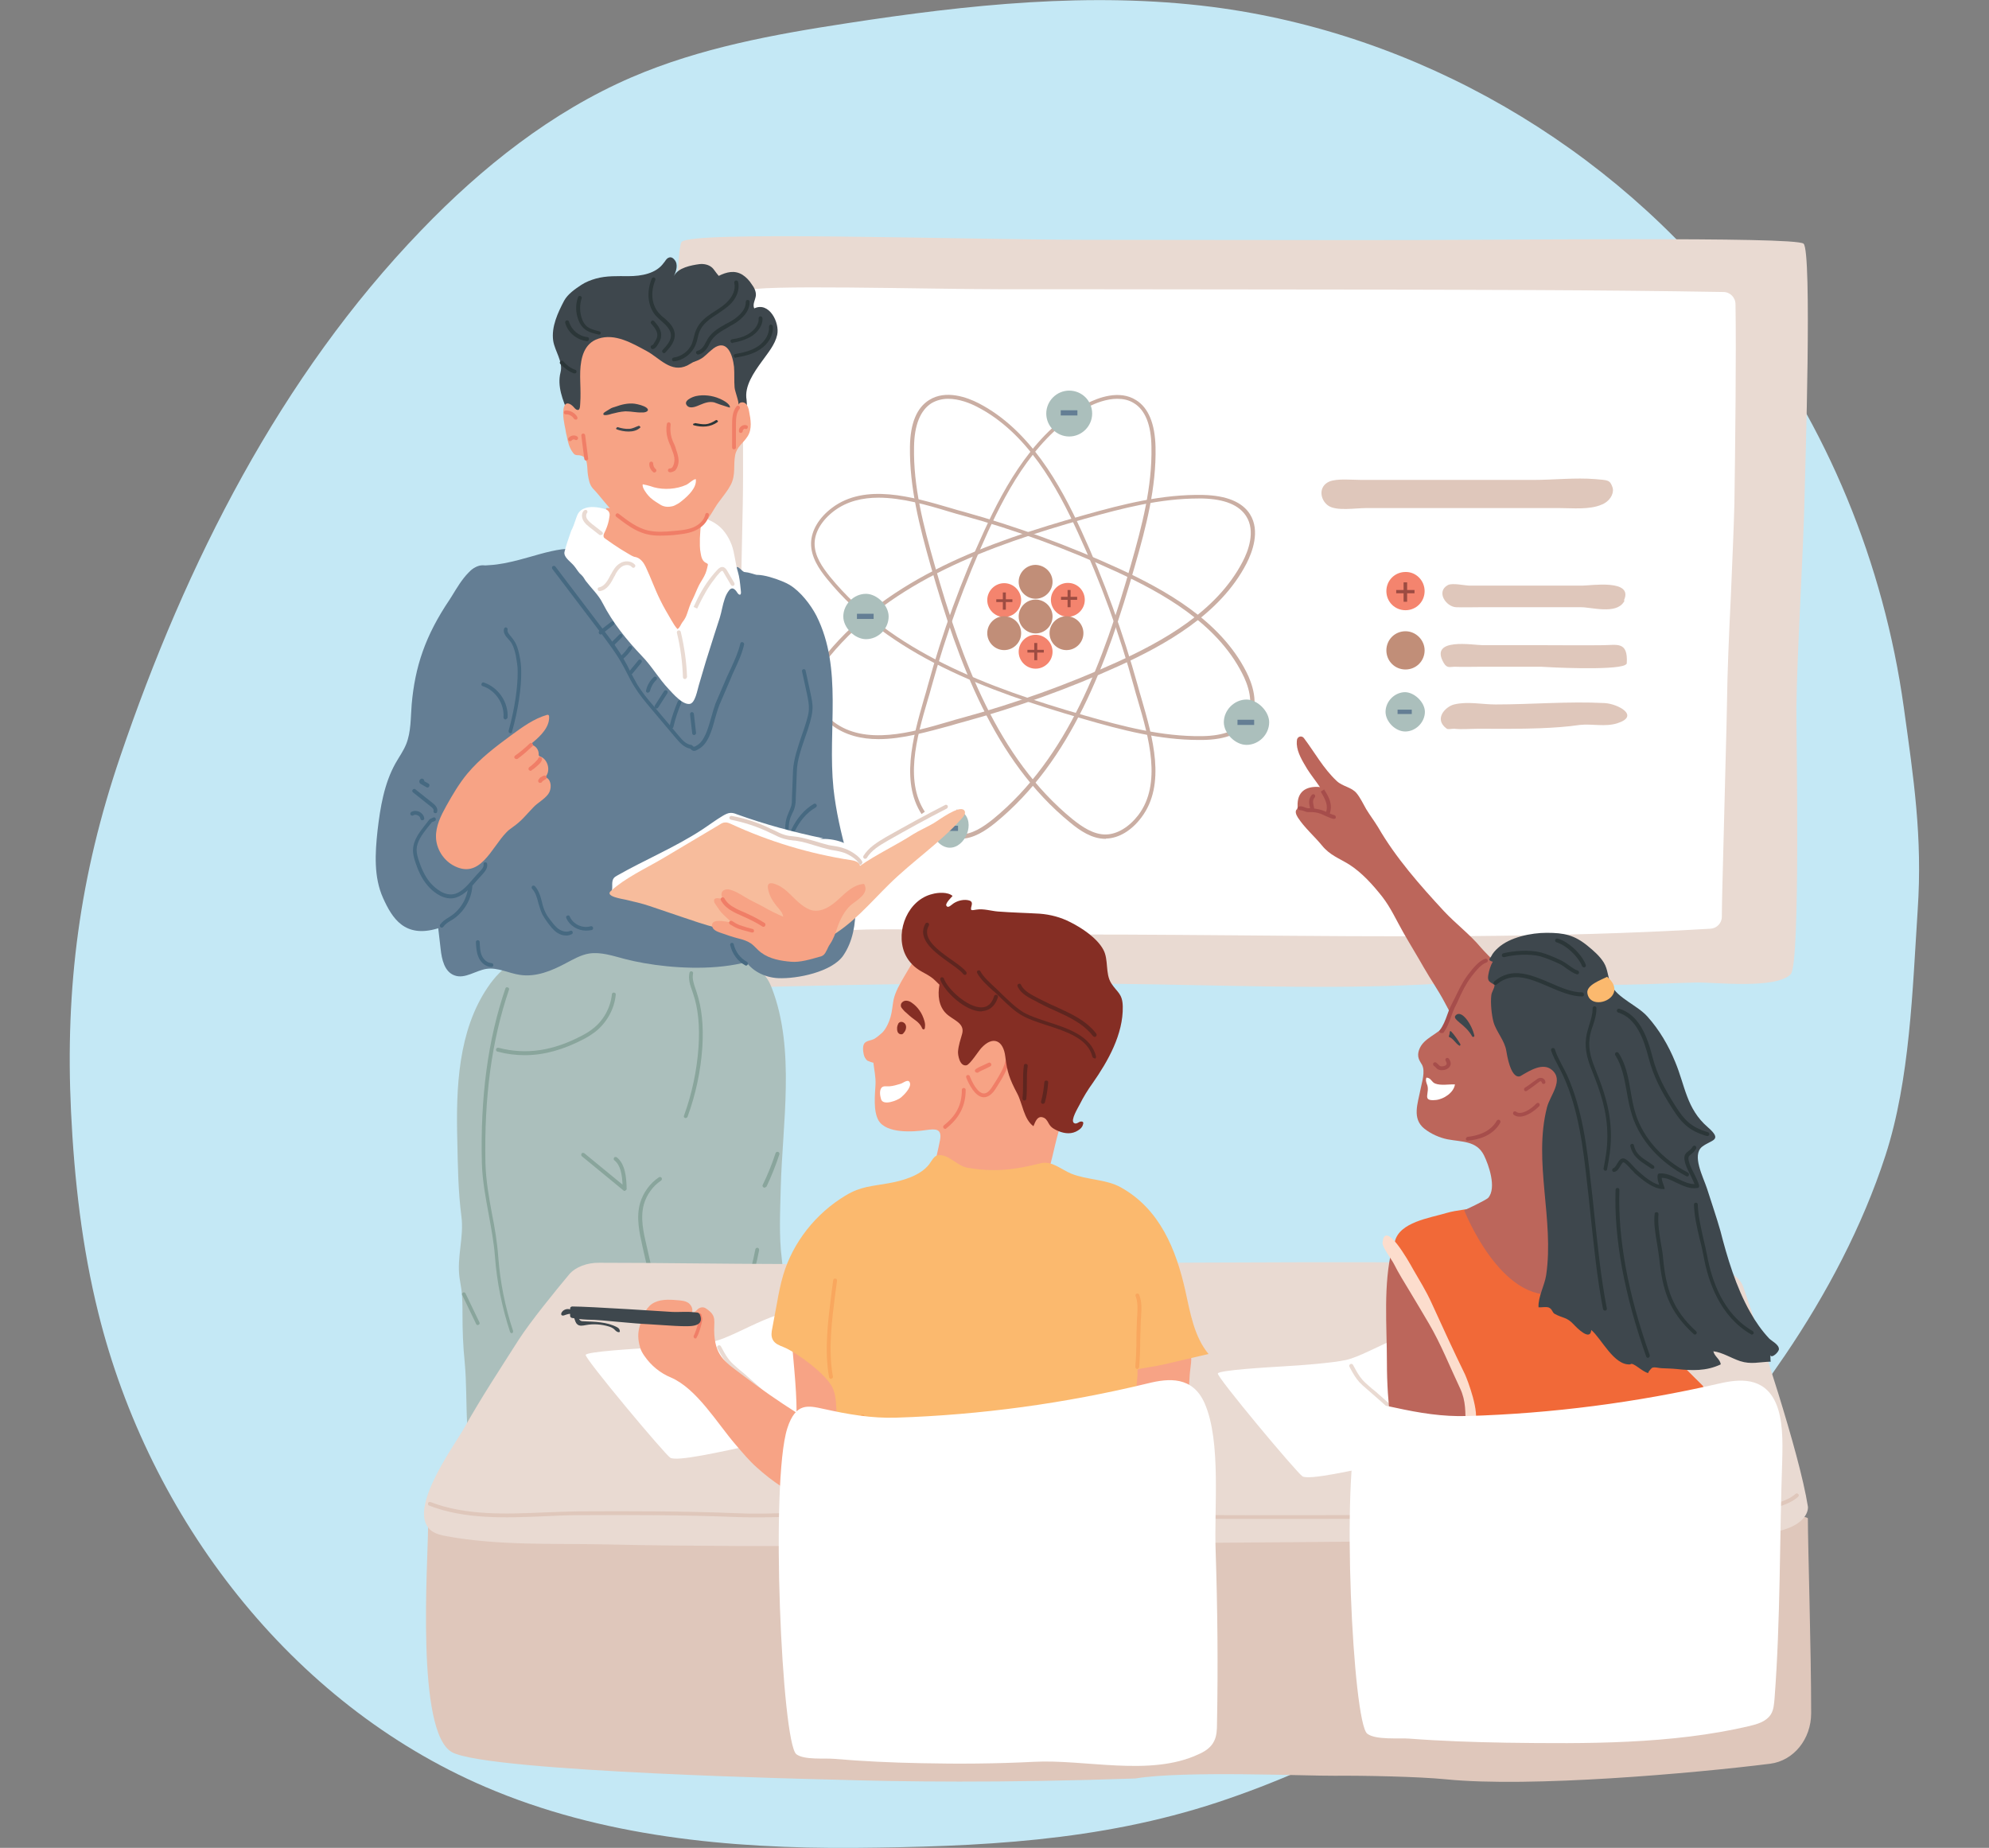 <?xml version="1.0" encoding="utf-8"?>
<!-- Generator: Adobe Illustrator 27.7.0, SVG Export Plug-In . SVG Version: 6.00 Build 0)  -->
<svg version="1.1" id="Layer_1" xmlns="http://www.w3.org/2000/svg" xmlns:xlink="http://www.w3.org/1999/xlink" x="0px" y="0px"
	 viewBox="0 0 728.1 676.5" style="enable-background:new 0 0 728.1 676.5;" xml:space="preserve">
<rect x="0" y="0" width="728.1" height="676.5" fill="#808080" stroke="none"/>
<style type="text/css">
	.st0{fill:#C4E8F5;}
	.st1{fill:#E9DAD2;}
	.st2{fill:#FFFFFF;}
	.st3{fill:#CAAEA3;}
	.st4{fill:#F4846E;}
	.st5{fill:#C18E78;}
	.st6{fill:#9D4C42;}
	.st7{fill:#ABBFBC;}
	.st8{fill:#647E94;}
	.st9{fill:#DFC7BB;}
	.st10{fill:#89A59C;}
	.st11{fill:#466981;}
	.st12{fill:#F7A385;}
	.st13{fill:#F07E67;}
	.st14{fill:#F7BC9C;}
	.st15{fill:#E3CEC4;}
	.st16{fill:#3E474D;}
	.st17{fill:#2B3638;}
	.st18{fill:#BC665B;}
	.st19{fill:#A64D4B;}
	.st20{fill:#F16938;}
	.st21{fill:#F49191;}
	.st22{fill:#FCDDCD;}
	.st23{fill:#FBB96E;}
	.st24{fill:#852E24;}
	.st25{fill:#5E251F;}
	.st26{fill:#F9A75E;}
</style>
<g>
	<path class="st0" d="M653.4,496.2c15.2-22.4,28.4-47.3,36.8-73.2c9-27.7,9.9-60.8,11.8-89.9c1.8-26.8-1.5-48.2-5.1-74.2
		c-7.3-52.5-28-103.1-60-144.7C589.8,53.1,518.8,12.1,443.5,2.5c-44.3-5.6-89.2-0.8-133.4,6c-26.8,4.1-53.8,9-78.9,19.8
		c-29.2,12.6-54.8,32.9-77,56C102.7,137.7,68.1,206.1,44,277c-14.8,43.5-20.2,84.2-18,130c1.2,24.8,4,49.6,10,73.7
		c18.6,75.1,70.5,143,141.7,173.5c42.4,18.2,89.2,22.6,135,22.3c45.4-0.4,89.5-2.3,133.1-16.7C530.3,631.8,602.7,571.1,653.4,496.2"
		/>
	<path class="st1" d="M249.5,88.6c3.3-4.2,98.8-0.9,148.2-0.8c32.7,0,65.4,0.1,98.1,0.1c54.8,0.1,161.1-1.4,164.4,1.3
		c3.2,2.6,0.6,83.1,0.4,92c-0.4,20.2-2.8,57.9-3,77.8c-0.1,8.7,1.6,94-2.1,97.7c-5.6,5.5-27.5,2.9-34.4,3
		c-16.8,0.4-34.9,1.8-51.6-0.2c-14.5-1.8-27.7-0.3-42.4,0.6c-34.4,2.1-68.9,0.9-103.3,0.3c-50.3-0.9-100.3-0.3-150.5,1.1
		c-3.3,0.1-17.7,2.2-20-1.2c-3.1-4.6-3.4-33.2-4-50.2c-0.4-11.1-2.7-25.2-2.7-36.3C246.8,212.1,246.2,92.8,249.5,88.6"/>
	<path class="st2" d="M276.1,341.5c-0.8-0.5-1.5-1.2-2-2c-4.6-7.9-1.9-25-2.2-33.9c-0.1-3.7-0.3-7.8-0.6-12.2
		c-0.4-8-0.8-16.2-0.8-22.7c0.2-28.7,0.8-57.9,1.4-86.1c0.5-25.6-1-75.6,1.3-78.1c2.3-2.5,66.4-0.6,94.7-0.6c11.1,0,22.1,0,33.2,0
		l90.5,0.1c45.7,0.1,92.7,0.1,139.3,0.9c2.4,0,4.4,2,4.4,4.5c0.3,17.7-0.1,52.3-0.4,72.9c-0.2,8.8-0.8,21.6-1.3,34
		c-0.7,14-1.3,28.6-1.4,38.4c0,2.5-0.3,12.8-0.6,24.8c-0.3,13.3-0.8,29.9-1.1,43c-0.1,4.4-0.2,8.1-0.2,11.1c0,2.4-1.9,4.3-4.2,4.4
		c-58.5,3.5-117.6,2.9-176.3,2.4c-25.2-0.2-50.6-0.4-75.8-0.2c-13.3,0.1-25.9-1.7-39.1-1.9c-7.8-0.1-15.7-0.2-23.5,0.2
		C303.7,341.3,283.4,346,276.1,341.5"/>
	<path class="st3" d="M347.1,146c-2.1,0-4.2,0.5-6.1,1.6c-4.1,2.6-6.3,8-6.4,16c-0.3,14.6,3.4,28.7,7.5,43.1
		c10,35.2,23.1,70.8,50.5,93.2c3.5,2.8,7.7,5.7,12.3,5.6c4.1-0.1,8.4-2.7,11.8-7.1c8.7-11.5,3.8-28.5-0.2-42.1
		c-0.5-1.7-1-3.3-1.4-4.9c-5.3-19.4-12.2-38.4-20.6-56.6c-7.5-16.4-18.5-36.5-36.9-45.9C355.1,147.6,351.1,146,347.1,146
		 M404.7,307.1c-5,0-9.4-3-13-6c-27.8-22.7-40.9-58.6-51-93.9c-4.1-14.5-7.8-28.8-7.6-43.6c0.1-8.6,2.5-14.4,7.1-17.2
		c6.1-3.8,13.9-0.9,18,1.2c18.8,9.7,30,30,37.6,46.6c8.4,18.3,15.3,37.4,20.7,56.8c0.4,1.6,0.9,3.2,1.4,4.9
		c4,13.9,9.1,31.3-0.1,43.4c-3.6,4.8-8.3,7.6-12.9,7.7C404.8,307.1,404.8,307.1,404.7,307.1"/>
	<path class="st3" d="M409,146c-4,0-8,1.6-10.5,2.9c-18.4,9.5-29.4,29.5-36.9,45.9c-8.3,18.2-15.3,37.3-20.6,56.6
		c-0.4,1.6-0.9,3.2-1.4,4.9c-4,13.6-8.9,30.6-0.2,42.1c3.4,4.5,7.7,7.1,11.8,7.1c4.6,0.1,8.8-2.8,12.3-5.6
		c27.5-22.5,40.5-58.1,50.5-93.2c4.1-14.4,7.8-28.5,7.5-43.1c-0.1-8.1-2.3-13.5-6.4-16C413.2,146.4,411.1,146,409,146 M351.4,307.1
		c-0.1,0-0.2,0-0.2,0c-4.6-0.1-9.3-2.9-12.9-7.7c-9.1-12.1-4.1-29.4-0.1-43.4c0.5-1.7,1-3.3,1.4-4.9c5.3-19.4,12.3-38.6,20.7-56.8
		l0.6,0.3l-0.6-0.3c7.6-16.6,18.8-36.9,37.6-46.6c4.1-2.1,11.9-5.1,18-1.2c4.5,2.8,6.9,8.6,7.1,17.2c0.3,14.8-3.4,29-7.6,43.6
		c-10.1,35.4-23.2,71.2-51,93.9C360.8,304.1,356.4,307.1,351.4,307.1"/>
	<path class="st3" d="M438.7,182.5c-14,0-27.6,3.5-41.5,7.4c-35.2,9.9-70.8,22.9-93.4,50.3c-2.8,3.5-5.8,7.6-5.7,12.3
		c0.1,4.1,2.7,8.4,7.1,11.8c11.5,8.7,28.5,3.9,42.1-0.1c1.7-0.5,3.3-1,4.9-1.4c19.4-5.3,38.4-12.1,56.7-20.4
		c16.4-7.5,36.5-18.4,46-36.8c2-3.8,4.8-11.1,1.3-16.6c-2.6-4.1-7.9-6.3-16-6.5C439.8,182.5,439.2,182.5,438.7,182.5 M321.6,270.6
		c-6.2,0-12.2-1.4-17.2-5.2c-4.8-3.6-7.6-8.4-7.7-12.9c-0.1-5.1,3-9.5,6-13.2c22.8-27.7,58.7-40.8,94.1-50.7
		c14.5-4.1,28.8-7.7,43.6-7.4c8.6,0.2,14.4,2.6,17.2,7.1c3.8,6.1,0.8,13.9-1.3,18c-9.7,18.8-30.1,29.9-46.7,37.5
		c-18.3,8.3-37.5,15.2-56.9,20.5c-1.6,0.4-3.2,0.9-4.9,1.4C339.6,267.9,330.3,270.6,321.6,270.6"/>
	<path class="st3" d="M321.6,182.2c-5.9,0-11.5,1.3-16.2,4.8c-4.5,3.4-7.1,7.7-7.2,11.8c-0.1,4.7,2.8,8.8,5.6,12.3
		c22.4,27.5,58,40.7,93.1,50.8c14.4,4.1,28.5,7.8,43.1,7.6c8.1-0.1,13.5-2.3,16-6.4c3.5-5.5,0.7-12.8-1.3-16.6
		c-9.4-18.5-29.4-29.5-45.8-37.1c-18.2-8.4-37.2-15.4-56.6-20.7c-1.6-0.4-3.2-0.9-4.9-1.4C339.5,184.9,330.2,182.2,321.6,182.2
		 M438.9,270.9c-14.4,0-28.2-3.6-42.3-7.7c-35.3-10.2-71.2-23.4-93.8-51.2c-3-3.7-6-8.1-5.9-13.2c0.1-4.6,2.9-9.3,7.7-12.9
		c12.1-9.1,29.4-4,43.4,0.1c1.7,0.5,3.3,1,4.9,1.4c19.4,5.4,38.5,12.4,56.8,20.8c16.6,7.7,36.9,18.8,46.5,37.7
		c2.1,4.1,5,11.9,1.2,18c-2.8,4.5-8.6,6.9-17.2,7C439.7,270.9,439.3,270.9,438.9,270.9"/>
	<path class="st4" d="M373.8,219.7c0,3.4-2.8,6.2-6.2,6.2s-6.2-2.8-6.2-6.2c0-3.4,2.8-6.2,6.2-6.2S373.8,216.3,373.8,219.7"/>
	<path class="st4" d="M397.1,219.6c0,3.4-2.8,6.2-6.2,6.2c-3.4,0-6.2-2.8-6.2-6.2c0-3.4,2.8-6.2,6.2-6.2
		C394.4,213.4,397.1,216.2,397.1,219.6"/>
	<path class="st4" d="M385.3,238.6c0,3.4-2.8,6.2-6.2,6.2c-3.4,0-6.2-2.8-6.2-6.2c0-3.4,2.8-6.2,6.2-6.2
		C382.5,232.4,385.3,235.2,385.3,238.6"/>
	<path class="st5" d="M385.3,213c0,3.4-2.8,6.2-6.2,6.2c-3.4,0-6.2-2.8-6.2-6.2c0-3.4,2.8-6.2,6.2-6.2
		C382.5,206.9,385.3,209.6,385.3,213"/>
	<path class="st5" d="M385.3,225.7c0,3.4-2.8,6.2-6.2,6.2c-3.4,0-6.2-2.8-6.2-6.2c0-3.4,2.8-6.2,6.2-6.2
		C382.5,219.5,385.3,222.3,385.3,225.7"/>
	<path class="st5" d="M373.8,231.8c0,3.4-2.8,6.2-6.2,6.2c-3.4,0-6.2-2.8-6.2-6.2c0-3.4,2.8-6.2,6.2-6.2
		C371.1,225.7,373.8,228.4,373.8,231.8"/>
	<path class="st5" d="M396.6,231.8c0,3.4-2.8,6.2-6.2,6.2s-6.2-2.8-6.2-6.2c0-3.4,2.8-6.2,6.2-6.2S396.6,228.4,396.6,231.8"/>
	<polygon class="st6" points="379.7,237.9 382.1,237.9 382.1,238.9 379.7,238.9 379.7,241.7 378.6,241.7 378.6,238.9 376.1,238.9 
		376.1,237.9 378.6,237.9 378.6,235.4 379.7,235.4 	"/>
	<polygon class="st6" points="391.9,218.5 394.3,218.5 394.3,219.6 391.9,219.6 391.9,222.3 390.8,222.3 390.8,219.6 388.4,219.6 
		388.4,218.5 390.8,218.5 390.8,216 391.9,216 	"/>
	<polygon class="st6" points="368.2,219.4 370.6,219.4 370.6,220.4 368.2,220.4 368.2,223.2 367.1,223.2 367.1,220.4 364.7,220.4 
		364.7,219.4 367.1,219.4 367.1,216.9 368.2,216.9 	"/>
	<path class="st7" d="M464.6,264.4c0,4.5-3.8,8.3-8.3,8.3c-4.1,0-8.3-4.2-8.3-8.3c0-4.4,3.8-8.3,8.3-8.3
		C460.3,256.1,464.6,260.4,464.6,264.4"/>
	<rect x="453" y="263.5" class="st8" width="6.1" height="1.9"/>
	<path class="st7" d="M346.5,310.2c-2-0.5-3.6-2.1-4.6-3.9c-0.6-0.9-1-2-1.2-3c-0.8-6.2,8.6-9.5,12.5-5.2
		C357,302.5,352.4,311.6,346.5,310.2"/>
	<rect x="344.6" y="302.3" class="st8" width="6.1" height="1.9"/>
	<path class="st7" d="M325.3,225.7c0,4.5-3.8,8.3-8.3,8.3c-4.1,0-8.3-4.2-8.3-8.3c0-4.4,3.8-8.3,8.3-8.3
		C321,217.4,325.3,221.6,325.3,225.7"/>
	<rect x="313.7" y="224.7" class="st8" width="6.1" height="1.9"/>
	<path class="st7" d="M399.8,151.4c0,4.6-3.8,8.4-8.4,8.4s-8.4-3.8-8.4-8.4c0-4.6,3.8-8.4,8.4-8.4S399.8,146.7,399.8,151.4"/>
	<rect x="388.3" y="150.2" class="st8" width="6.1" height="1.9"/>
	<path class="st9" d="M587.4,184.2c-0.3,0.2-0.7,0.4-1,0.5c-4.5,2-10.7,1.3-15.8,1.3h-36c-11.4,0-22.8,0-34.3,0
		c-4.3,0-11.1,1.2-14.1-0.9c-3-2.1-3.7-7,0.4-8.8c2.8-1.2,8.5-0.6,11.9-0.6h31.8h30.9c7.6,0,15.3-0.9,22.8-0.3
		c4.6,0.4,5.3,0.3,6.2,2.8C591,180.1,589.8,182.8,587.4,184.2"/>
	<path class="st9" d="M594.4,220.4c-2.9,4.6-11.8,1.9-15.6,1.9c-4.7,0-9.4,0-14.2,0h-23.1c-2.8,0-5.6,0.1-8.5,0
		c-3.7-0.2-7.4-5.7-3-8.1c1.7-0.9,6.2,0.2,8.1,0.2h23.2h17.9c3,0,18.8-2.5,15.3,5.3C594.7,220,594.6,220.2,594.4,220.4"/>
	<path class="st9" d="M594.8,243.5c0.4-0.2,0.7-0.4,0.7-0.7c0.5-8.2-3.7-6.6-8.8-6.6c-7.1,0.1-14.2,0-21.3,0h-22.6
		c-3.4,0-19.8-3-14.3,6.5c1.3,2.2,2.4,1.3,4.4,1.4c2.8,0.1,5.7,0,8.5,0h22.9C566.8,244.3,590.5,245.5,594.8,243.5"/>
	<path class="st9" d="M564,266.6c-7.7,0.3-15.2,0.2-23.2,0.2c-2.7,0-5.6,0.3-8.4,0c-0.7-0.1-2.3,0.4-2.9-0.1c-4.7-3.5-0.4-8,2.8-8.8
		c4.9-1.2,10.2,0,15.1,0c13.3,0,26.8-1.2,40.1-0.5c4.8,0.3,13,4.7,4.5,7.4c-4.5,1.4-9.2,0.1-13.7,0.6
		C573.5,266.1,568.8,266.4,564,266.6"/>
	<path class="st5" d="M521.5,238.1c0,3.9-3.1,7-7,7c-3.9,0-7-3.1-7-7c0-3.9,3.1-7,7-7C518.3,231.1,521.5,234.3,521.5,238.1"/>
	<path class="st4" d="M521.5,216.4c0,3.9-3.1,7-7,7c-3.9,0-7-3.1-7-7c0-3.9,3.1-7,7-7C518.3,209.3,521.5,212.5,521.5,216.4"/>
	<polygon class="st6" points="515.1,216 517.8,216 517.8,217.2 515.1,217.2 515.1,220.3 513.8,220.3 513.8,217.2 511.1,217.2 
		511.1,216 513.8,216 513.8,213.2 515.1,213.2 	"/>
	<path class="st7" d="M521.6,260.6c0,3.8-3.3,7.2-7.2,7.2c-3.6,0-7.2-3.6-7.2-7.2c0-3.8,3.3-7.2,7.2-7.2
		C517.9,253.5,521.6,257.2,521.6,260.6"/>
	<rect x="511.6" y="259.8" class="st8" width="5.2" height="1.6"/>
	<path class="st7" d="M167.4,417.5c-0.5-19.3,0.3-40,11.1-56c2.5-3.7,5.6-7.2,9.6-9.1c2.6-1.3,5.5-1.8,8.4-2.3
		c25.1-4.3,51.4-5.5,76,0.8c2.4,0.6,4.5,3.6,6.4,5.2c1.8,1.5,2.9,3.7,3.7,5.8c8.6,22.4,3.8,49.6,3.2,73c-0.2,8.8-0.7,17.5,0.4,26.1
		c1.6,12.4-1.3,24.4,1.9,36.6c1.3,4.9,4.6,10.2-1.5,12.7c-5.1,2.1-11.7,2.3-17.1,3.4c-7.3,1.5-15.2,3.2-22.6,3.6
		c-22.9,1.3-44.6,7.7-67.2,10.4c-7.5,0.9-8.4,0.5-8.7-6.6c-0.4-7.4-0.2-15.2-0.9-22.5c-0.6-6-0.8-11.3-0.8-17.3c0-3.1,0-6.1-0.4-9.2
		c-0.2-1.5-0.5-3-0.7-4.4c-1-7.6,1.7-14.9,0.7-22.4C167.7,436.1,167.6,426.7,167.4,417.5"/>
	<path class="st10" d="M242.9,492.6c-0.4,0-0.7-0.3-0.7-0.7c-0.2-3.1-0.6-6.3-1.1-9.3c-0.4-1.9-0.8-3.8-1.2-5.6l-4.7-20.6
		c-1.1-5-2.4-10.6-0.9-15.9c1.1-3.8,3.6-7.3,6.9-9.5c0.3-0.2,0.8-0.1,1,0.2c0.2,0.3,0.1,0.8-0.2,1c-3,2-5.3,5.2-6.3,8.7
		c-1.4,5-0.1,10.5,1,15.2l4.7,20.6c0.4,1.9,0.9,3.8,1.2,5.7c0.6,3.1,1,6.3,1.2,9.5C243.6,492.2,243.3,492.6,242.9,492.6
		C242.9,492.6,242.9,492.6,242.9,492.6"/>
	<path class="st10" d="M228.6,436c-0.2,0-0.3-0.1-0.4-0.2l-15.2-12.5c-0.3-0.2-0.3-0.7-0.1-1c0.2-0.3,0.7-0.3,1-0.1l14,11.5
		c-0.2-3.7-0.7-7.1-3-8.9c-0.3-0.2-0.3-0.7-0.1-1c0.2-0.3,0.7-0.3,1-0.1c3,2.4,3.5,7,3.6,11.5c0,0.3-0.2,0.5-0.4,0.6
		C228.8,436,228.7,436,228.6,436"/>
	<path class="st10" d="M187.4,488.1c-0.3,0-0.6-0.2-0.7-0.5c-2.9-8.9-4.8-18.1-5.5-27.4c-0.4-5.4-1.4-10.6-2.3-15.6
		c-1.1-6-2.3-12.2-2.5-18.7c-0.6-24.3,2.2-45.3,8.6-64c0.1-0.4,0.5-0.6,0.9-0.4c0.4,0.1,0.6,0.5,0.4,0.9
		c-6.3,18.5-9.1,39.3-8.6,63.5c0.2,6.4,1.3,12.6,2.4,18.5c1,5,1.9,10.3,2.3,15.8c0.7,9.2,2.5,18.3,5.4,27c0.1,0.4-0.1,0.8-0.4,0.9
		C187.6,488.1,187.5,488.1,187.4,488.1"/>
	<path class="st10" d="M251,409.3c-0.1,0-0.2,0-0.2,0c-0.4-0.1-0.6-0.5-0.4-0.9c2.9-8,4.7-16.5,5.3-25c0.5-7.8-0.1-14.2-2-19.7
		c-0.1-0.3-0.2-0.6-0.3-0.9c-0.8-2.1-1.5-4.4-1-6.7c0.1-0.4,0.5-0.6,0.8-0.5c0.4,0.1,0.6,0.5,0.5,0.8c-0.4,1.9,0.3,3.9,1,5.9
		c0.1,0.3,0.2,0.6,0.3,0.9c1.9,5.7,2.6,12.3,2.1,20.2c-0.6,8.7-2.4,17.2-5.4,25.4C251.6,409.1,251.3,409.3,251,409.3"/>
	<path class="st10" d="M192.1,386.3c-3.3,0-6.6-0.4-10-1.3c-0.4-0.1-0.6-0.5-0.5-0.9c0.1-0.4,0.5-0.6,0.9-0.5
		c10.1,2.6,19.9,1.2,30.8-4.6c1.5-0.8,2.6-1.5,3.6-2.3c4-3,6.6-7.8,7.1-12.7c0-0.4,0.4-0.7,0.8-0.6c0.4,0,0.7,0.4,0.6,0.8
		c-0.5,5.3-3.4,10.4-7.7,13.7c-1.1,0.8-2.3,1.6-3.8,2.4C206.3,384.3,199.2,386.3,192.1,386.3"/>
	<path class="st10" d="M267.6,484.6c-0.1,0-0.2,0-0.3-0.1c-0.3-0.2-0.5-0.6-0.3-1c4.6-8.1,7.8-16.9,9.5-26.1
		c0.1-0.4,0.4-0.6,0.8-0.6c0.4,0.1,0.6,0.4,0.6,0.8c-1.7,9.3-5,18.3-9.7,26.5C268.1,484.5,267.8,484.6,267.6,484.6"/>
	<path class="st10" d="M274,482.3c-0.1,0-0.1,0-0.2,0c-0.4-0.1-0.6-0.5-0.5-0.9c1.3-4.3,3-8.5,5-12.5c0.2-0.3,0.6-0.5,0.9-0.3
		c0.3,0.2,0.5,0.6,0.3,0.9c-2,3.9-3.6,8-4.9,12.2C274.6,482.1,274.3,482.3,274,482.3"/>
	<path class="st10" d="M174.9,485.1c-0.3,0-0.5-0.1-0.6-0.4l-5.1-10.6c-0.2-0.3,0-0.8,0.3-0.9c0.3-0.2,0.8,0,0.9,0.3l5.1,10.6
		c0.2,0.4,0,0.8-0.3,0.9C175.1,485,175,485.1,174.9,485.1"/>
	<path class="st10" d="M279.8,434.8c-0.1,0-0.2,0-0.3-0.1c-0.3-0.2-0.5-0.6-0.3-0.9c1.8-3.7,3.4-7.6,4.7-11.6
		c0.1-0.4,0.5-0.6,0.9-0.5c0.4,0.1,0.6,0.5,0.5,0.9c-1.3,4-2.9,8-4.7,11.8C280.3,434.6,280.1,434.8,279.8,434.8"/>
	<path class="st8" d="M159.7,333.6c0.5,4.6,1.1,9.2,1.6,13.8c0.4,3.8,1.4,8.4,5.1,9.7c3.8,1.4,7.7-1.8,11.7-2.4
		c4.1-0.6,8.1,1.6,12.2,2.2c5.9,0.9,11.7-1.5,16.9-4.3c2.7-1.4,5.4-3,8.4-3.5c4.4-0.7,8.9,0.9,13.2,2c16.4,4.3,52.6,7.1,62.6-11.1
		c2.8-5.2,2.6-11.5,1.4-17.3c-1.1-5.8-3.1-11.5-3.3-17.4c-0.2-5,0.8-9.9,1.1-14.9c0.2-3.5,0.1-7,0.8-10.4c0.6-2.7,1.7-5.2,2.5-7.8
		c1.8-5.6,2.1-11.5,2.4-17.4c0.6-11.4,1-23.7-5.3-33.3c-3.9-6-10.2-10.3-17.2-11.9c-0.4-0.1-1-0.1-1.4-0.2c-0.5-0.2-1-0.8-1.5-1.2
		c-0.3-0.3-0.6-0.5-1-0.6c-0.5-0.1-1,0.2-1.5,0.4c-1.9,0.8-4,0.1-6-0.2c-2.3-0.4-4.6-0.7-6.8-1.1c-4.6-0.7-9.1-1.4-13.7-2
		c-1.6-0.2-3.1-0.4-4.7-0.6c-5.6-0.7-11.3-0.9-16.8-1.8c-4.8-0.7-9.9-1.8-14.7-1.2c-5.3,0.7-10.7,2.6-15.8,3.9
		c-3.5,0.9-7.1,1.7-10.7,1.9c-1.1,0.1-2.2,0.1-3.3,0.3c-6.9,1.3-4.8,7.5-4,12.6c1.4,9.1-1.2,18.4-3.3,27.4
		c-4.6,19.4-6.8,39.3-9,59.1C158.4,316.5,158.5,323.8,159.7,333.6"/>
	<path class="st8" d="M164.6,219.5c-9,13.3-12.7,24.7-13.9,38.4c-0.4,4.9-0.2,10-2,14.5c-1,2.5-2.6,4.7-3.9,7
		c-4.2,7.5-5.6,16.2-6.6,24.7c-0.9,8.3-1.4,17,2,24.6c3.4,7.6,8,14.8,20,11.2c5-1.5,8.8-5.7,11.4-10.3c12.2-21.4,13.9-48.9,16.8-73
		c0.4-3.3,0.8-6.7,0.8-10.1c0.1-7.9-1.9-15.6-3.8-23.2c-1.1-4.2-2.8-15.3-8.1-16.3C171.8,206.2,167,215.9,164.6,219.5"/>
	<path class="st8" d="M289,214.1c4,2.4,7.8,7.3,9.9,11.4c9.7,19.4,4,41.5,6.2,63.1c0.9,8.3,2.8,16.5,5,24.5
		c3.1,11.1,5.5,26.6-1.4,36.7c-4.1,6-16.8,8.6-23.8,8.3c-5-0.2-10.2-2.8-12.5-7.2c-1.4-2.7-1.6-5.8-1.7-8.8
		c-0.1-13.8,4.2-27.2,8.9-40.1s9.9-25.9,11.8-39.5c1.9-13.7,0.1-28.4-8.2-39.5c-1.5-2.1-10.9-8.9-8.7-11.7
		C276.6,208.7,287,212.8,289,214.1"/>
	<path class="st11" d="M185,263.4C185,263.4,184.9,263.4,185,263.4c-0.4,0-0.7-0.4-0.7-0.8c0.4-4.9-2.9-9.9-7.6-11.4
		c-0.4-0.1-0.6-0.5-0.4-0.9c0.1-0.4,0.5-0.6,0.9-0.4c5.3,1.8,9,7.3,8.6,12.9C185.6,263.1,185.3,263.4,185,263.4"/>
	<path class="st11" d="M154.6,300.3c-0.4,0-0.7-0.3-0.7-0.6c-0.1-0.5-0.4-1-1-1.2c-0.6-0.3-1.2-0.3-1.6,0c-0.3,0.2-0.8,0.1-1-0.2
		c-0.2-0.3-0.1-0.8,0.2-1c0.8-0.5,1.9-0.6,3-0.1c1,0.5,1.7,1.4,1.8,2.4C155.4,299.9,155.1,300.3,154.6,300.3
		C154.7,300.3,154.6,300.3,154.6,300.3"/>
	<path class="st11" d="M159.4,297.7c-0.1,0-0.1,0-0.2,0c-0.4-0.1-0.6-0.5-0.5-0.9c0.2-0.5-0.5-1.2-1.1-1.6l-6.4-5.1
		c-0.3-0.2-0.4-0.7-0.1-1c0.2-0.3,0.7-0.4,1-0.1l6.4,5.1c0.5,0.4,2,1.6,1.5,3.2C160,297.5,159.7,297.7,159.4,297.7"/>
	<path class="st11" d="M161.7,339.6c-0.1,0-0.3,0-0.4-0.1c-0.3-0.2-0.4-0.7-0.2-1c0.8-1.1,1.9-1.9,3.1-2.6c0.3-0.2,0.6-0.4,0.9-0.6
		c3.6-2.4,6-6.6,6.3-10.9c0-0.4,0.4-0.7,0.8-0.7c0.4,0,0.7,0.4,0.7,0.8c-0.3,4.7-3,9.3-7,12c-0.3,0.2-0.6,0.4-1,0.6
		c-1,0.6-2,1.3-2.6,2.2C162.2,339.4,162,339.6,161.7,339.6"/>
	<path class="st11" d="M165,328.9c-3.7,0-6.9-2.9-8.2-4.4c-2.5-2.7-3.9-6.3-4.7-8.7c-0.5-1.5-1-3.1-0.9-4.8c0.1-3.5,2.5-6.5,4.2-8.7
		l1.8-2.3c0.1-0.1,0.2-0.2,0.3-0.2l1.1-0.5c0.4-0.2,0.8,0,0.9,0.4c0.1,0.4,0,0.8-0.4,0.9l-1,0.4l-1.7,2.1c-2.1,2.7-3.8,5.1-3.9,7.9
		c0,1.4,0.4,2.9,0.9,4.3c1.2,3.6,2.6,6.2,4.4,8.2c1.4,1.5,5,4.9,8.9,3.7c2.6-0.8,4.8-3.5,6.8-5.8c0.7-0.8,1.4-1.6,2.1-2.3
		c0.8-0.8,1.6-1.8,1.4-2.6c-0.1-0.4,0.2-0.8,0.5-0.8c0.4-0.1,0.8,0.2,0.8,0.5c0.4,1.7-1.1,3.2-1.7,3.9c-0.6,0.7-1.3,1.4-2,2.2
		c-2.1,2.5-4.5,5.2-7.4,6.2C166.4,328.8,165.7,328.9,165,328.9"/>
	<path class="st11" d="M156.5,288.3c-0.1,0-0.2,0-0.4-0.1l-1.9-1.1c-0.2-0.1-0.8-0.4-0.7-1.1c0-0.3,0.2-0.6,0.5-0.8
		c0.3-0.2,0.7-0.2,0.9,0c0.3,0.2,0.4,0.4,0.4,0.7c0,0,0,0.1,0,0.1l1.6,0.9c0.3,0.2,0.4,0.6,0.2,1C157,288.2,156.7,288.3,156.5,288.3
		"/>
	<path class="st11" d="M186.9,268.4c-0.1,0-0.1,0-0.2,0c-0.4-0.1-0.6-0.5-0.5-0.9c2.2-8,3.4-16,3.3-21.9c0-1.7-0.3-3.5-0.7-5.7
		c-0.4-1.8-0.9-3.7-2-5.1c-0.2-0.2-0.4-0.5-0.6-0.7c-1-1.1-2.1-2.3-1.7-3.9c0.1-0.4,0.5-0.6,0.8-0.5c0.4,0.1,0.6,0.5,0.5,0.8
		c-0.2,0.9,0.6,1.8,1.4,2.7c0.2,0.3,0.4,0.5,0.6,0.8c1.3,1.7,1.9,3.7,2.3,5.7c0.5,2.3,0.7,4.2,0.7,6c0.1,6-1.1,14.2-3.4,22.3
		C187.5,268.2,187.2,268.4,186.9,268.4"/>
	<path class="st11" d="M254.1,274.9c-0.4,0-0.9-0.2-1.4-0.8c-2.2-0.4-3.8-2.1-5.3-3.9l-9.1-10.8c-2.1-2.5-4.2-5-6-7.9
		c-1.1-1.7-2-3.6-2.9-5.3c-0.6-1.2-1.3-2.5-2-3.7c-2.1-3.7-4.8-7.2-7.3-10.6l-17.9-23.6c-0.2-0.3-0.2-0.8,0.1-1
		c0.3-0.2,0.8-0.2,1,0.1l17.9,23.6c2.6,3.4,5.3,7,7.4,10.8c0.7,1.2,1.4,2.5,2,3.8c0.9,1.7,1.8,3.5,2.8,5.2c1.7,2.7,3.8,5.3,5.9,7.7
		l9.1,10.8c1.4,1.7,2.8,3.2,4.6,3.4c0.2,0,0.3,0.1,0.4,0.2c0.4,0.4,0.5,0.5,0.6,0.5c0.1,0,0.5-0.2,0.8-0.3l0.1-0.1
		c3-1.5,4.3-6.3,5.5-10.5c0.5-1.8,1-3.5,1.5-4.9l4.2-9.8c0.5-1.1,1-2.2,1.5-3.2c1.3-2.9,2.7-5.9,3.4-9c0.1-0.4,0.4-0.6,0.8-0.5
		c0.4,0.1,0.6,0.4,0.6,0.8c-0.7,3.2-2.1,6.3-3.5,9.3c-0.5,1.1-1,2.1-1.4,3.2l-4.2,9.8c-0.5,1.3-1,2.9-1.5,4.7
		c-1.2,4.5-2.6,9.6-6.2,11.4l-0.1,0.1C254.9,274.7,254.5,274.9,254.1,274.9"/>
	<path class="st11" d="M207.3,342.5c-1.1,0-2.2-0.3-3.3-1c-1.5-1-2.6-2.5-3.5-3.7c-0.7-0.9-1.4-2-2-3.1c-0.6-1.3-1-2.7-1.4-4
		c-0.5-2-1-3.9-2.3-5.3c-0.3-0.3-0.2-0.7,0-1c0.3-0.3,0.7-0.2,1,0c1.5,1.7,2.1,3.8,2.6,5.9c0.3,1.3,0.7,2.6,1.3,3.8
		c0.5,1.1,1.2,2,1.9,2.9c1.1,1.4,2,2.6,3.2,3.3c1.3,0.8,2.8,1,3.9,0.5c0.3-0.2,0.8,0,0.9,0.3c0.2,0.3,0,0.8-0.3,0.9
		C208.7,342.3,208,342.5,207.3,342.5"/>
	<path class="st11" d="M214.5,340.7c-3,0-6-1.8-7.2-4.6c-0.2-0.4,0-0.8,0.4-0.9c0.4-0.2,0.8,0,0.9,0.4c1.2,2.8,4.7,4.4,7.6,3.5
		c0.4-0.1,0.8,0.1,0.9,0.5c0.1,0.4-0.1,0.8-0.5,0.9C215.9,340.6,215.2,340.7,214.5,340.7"/>
	<path class="st11" d="M179.9,354L179.9,354c-1.9,0-3.8-1.4-4.7-3.5c-0.8-1.8-0.9-3.8-1-5.6c0-0.4,0.3-0.7,0.7-0.7
		c0.4,0,0.7,0.3,0.7,0.7c0.1,1.7,0.1,3.5,0.8,5c0.6,1.3,1.9,2.6,3.5,2.7c0.4,0,0.7,0.3,0.7,0.7C180.6,353.7,180.3,354,179.9,354"/>
	<path class="st11" d="M286.6,314.5c-0.4,0-0.7-0.3-0.7-0.7c0-0.4,0.3-0.7,0.7-0.7c0.1,0,0.3-0.3,0.4-1c0.9-4.8,3.6-13.5,10.9-17.8
		c0.3-0.2,0.8-0.1,1,0.3c0.2,0.3,0.1,0.8-0.3,1c-6.9,4-9.4,12.3-10.3,16.9C288,314.2,287.1,314.5,286.6,314.5L286.6,314.5z"/>
	<path class="st11" d="M288.4,308.3c-0.4,0-0.7-0.3-0.7-0.6c-0.3-2.8-0.6-6.1,0.5-9c0.2-0.5,0.4-1,0.6-1.5c0.3-0.7,0.6-1.3,0.8-2
		c0.3-0.9,0.3-2,0.3-3l0.4-10.1c0.2-4.1,1.7-8.4,3.1-12.6c0.7-1.9,1.3-3.7,1.8-5.4c0.4-1.4,0.8-2.8,0.9-4.3c0.1-1.9-0.3-3.8-0.7-5.7
		l-1.8-8.3c-0.1-0.4,0.2-0.8,0.5-0.8c0.4-0.1,0.8,0.2,0.8,0.5l1.8,8.3c0.4,2,0.9,4,0.7,6.1c-0.1,1.6-0.5,3.1-0.9,4.6
		c-0.5,1.8-1.1,3.6-1.8,5.5c-1.4,4.1-2.9,8.4-3,12.2l-0.4,10.1c0,1.1-0.1,2.2-0.4,3.3c-0.2,0.8-0.5,1.5-0.9,2.2
		c-0.2,0.5-0.4,1-0.6,1.4c-1,2.7-0.7,5.7-0.4,8.4C289.1,307.9,288.8,308.3,288.4,308.3C288.4,308.3,288.4,308.3,288.4,308.3"/>
	<path class="st11" d="M273.1,353.5c-0.1,0-0.2,0-0.3-0.1c-2.8-1.5-4.8-4.3-5.5-7.4c-0.1-0.4,0.2-0.8,0.5-0.8
		c0.4-0.1,0.8,0.2,0.8,0.5c0.6,2.7,2.4,5.1,4.8,6.4c0.3,0.2,0.5,0.6,0.3,1C273.6,353.4,273.3,353.5,273.1,353.5"/>
	<path class="st11" d="M245.8,266.7c-0.1,0-0.1,0-0.2,0c-0.4-0.1-0.6-0.5-0.5-0.8c0.7-3.1,1.8-6.2,3-9.1c0.2-0.4,0.6-0.5,0.9-0.4
		c0.4,0.2,0.5,0.6,0.4,0.9c-1.2,2.9-2.2,5.8-2.9,8.9C246.4,266.5,246.1,266.7,245.8,266.7"/>
	<path class="st11" d="M240.3,259.4c-0.1,0-0.3,0-0.4-0.1c-0.3-0.2-0.4-0.6-0.2-1l3.4-5.3c0.2-0.3,0.6-0.4,1-0.2
		c0.3,0.2,0.4,0.6,0.2,1l-3.4,5.3C240.7,259.3,240.5,259.4,240.3,259.4"/>
	<path class="st11" d="M237.1,253.6c0,0-0.1,0-0.1,0c-0.4-0.1-0.6-0.5-0.5-0.8c0.4-1.9,1.4-3.6,2.8-4.9c0.3-0.3,0.7-0.2,1,0
		c0.3,0.3,0.2,0.7,0,1c-1.2,1.1-2,2.6-2.4,4.2C237.7,253.4,237.4,253.6,237.1,253.6"/>
	<path class="st11" d="M231,246.8c-0.2,0-0.3-0.1-0.4-0.2c-0.3-0.2-0.3-0.7-0.1-1l3.2-3.9c0.2-0.3,0.7-0.3,1-0.1
		c0.3,0.2,0.3,0.7,0.1,1l-3.2,3.9C231.5,246.7,231.3,246.8,231,246.8"/>
	<path class="st11" d="M227.5,241.5c-0.2,0-0.4-0.1-0.5-0.2c-0.3-0.3-0.2-0.7,0.1-1c1.1-1,2.2-2.2,3-3.5c0.2-0.3,0.7-0.4,1-0.2
		c0.3,0.2,0.4,0.7,0.2,1c-0.9,1.4-2,2.6-3.3,3.7C227.8,241.5,227.6,241.5,227.5,241.5"/>
	<path class="st11" d="M224.2,236.5c-0.2,0-0.4-0.1-0.5-0.2c-0.3-0.3-0.3-0.7,0-1l3-3c0.3-0.3,0.7-0.3,1,0c0.3,0.3,0.3,0.7,0,1l-3,3
		C224.5,236.5,224.3,236.5,224.2,236.5"/>
	<path class="st11" d="M219.9,232.3c-0.2,0-0.4-0.1-0.6-0.3c-0.2-0.3-0.2-0.8,0.1-1l4.4-3.4c0.3-0.2,0.8-0.2,1,0.1
		c0.2,0.3,0.2,0.8-0.1,1l-4.4,3.4C220.2,232.2,220,232.3,219.9,232.3"/>
	<path class="st11" d="M254.1,269.1c-0.4,0-0.7-0.3-0.7-0.6l-0.8-7c0-0.4,0.2-0.7,0.6-0.8c0.4,0,0.7,0.2,0.8,0.6l0.8,7
		C254.8,268.7,254.6,269,254.1,269.1C254.1,269.1,254.1,269.1,254.1,269.1"/>
	<path class="st12" d="M185.8,304.3c0.6-0.6,1.3-1,1.9-1.5c3.3-2.3,4.8-4.4,7.5-7.2c1.7-1.8,4-2.9,5.5-4.9c1.3-1.8,1.2-4.9-0.5-5.9
		c-0.3-0.2-0.4-0.5-0.2-0.8c1.6-2.4,0.3-6.3-2.4-7.1c-0.2-0.1-0.4-0.3-0.4-0.6c0.1-1.5-0.8-3-2.2-3.5c-0.4-0.2-0.4-0.7-0.1-0.9
		c3.2-2.6,6.4-5.9,6.1-9.7c0-0.4-0.4-0.6-0.7-0.5c-4.9,1.4-9.1,4.5-13.2,7.5c-5.7,4.2-11.4,8.5-16,14c-3,3.6-5.4,7.7-7.7,11.8
		c-2,3.6-3.9,7.4-3.8,11.5c0.1,4.1,2.5,8.1,6.1,10.2c10,5.7,14.1-6.3,19.7-12C185.6,304.5,185.7,304.4,185.8,304.3"/>
	<path class="st13" d="M189,277.9c-0.2,0-0.4-0.1-0.6-0.3c-0.2-0.3-0.2-0.8,0.2-1c1.9-1.3,3.6-2.8,5.3-4.4c0.3-0.3,0.7-0.3,1,0
		c0.3,0.3,0.3,0.7,0,1c-1.7,1.6-3.5,3.2-5.4,4.6C189.3,277.9,189.2,277.9,189,277.9"/>
	<path class="st13" d="M194.2,282.2c-0.2,0-0.4-0.1-0.6-0.3c-0.2-0.3-0.2-0.7,0.1-1l0.4-0.3c0.2-0.1,0.4-0.3,0.5-0.4
		c0.6-0.5,1.2-1,1.7-1.6c0.3-0.3,0.6-0.6,0.7-0.9c0.1-0.4,0.5-0.6,0.9-0.5c0.4,0.1,0.6,0.5,0.5,0.9c-0.2,0.7-0.6,1.2-1,1.6
		c-0.6,0.6-1.2,1.1-1.8,1.6c-0.2,0.2-0.4,0.3-0.6,0.4l-0.4,0.3C194.5,282.2,194.3,282.2,194.2,282.2"/>
	<path class="st13" d="M197.7,286.6c-0.1,0-0.3,0-0.4-0.1c-0.3-0.2-0.4-0.7-0.2-1c0.2-0.3,0.4-0.6,0.5-0.7c0.2-0.2,0.3-0.3,0.5-0.3
		l0.1-0.1c0.1-0.1,0.2-0.1,0.4-0.2c0.1-0.1,0.3-0.2,0.4-0.2c0.3-0.2,0.8-0.1,1,0.3c0.2,0.3,0.1,0.8-0.3,1c-0.2,0.1-0.3,0.2-0.5,0.3
		c-0.1,0.1-0.2,0.1-0.3,0.2c-0.1,0-0.1,0.1-0.2,0.1c-0.1,0-0.1,0.1-0.1,0.1c0,0-0.2,0.3-0.4,0.5
		C198.1,286.5,197.9,286.6,197.7,286.6"/>
	<path class="st2" d="M223.7,326.9c0.9-1.6-0.1-3.8,0.9-5.3c0.3-0.5,0.9-0.8,1.4-1.1c10.2-5.8,21.1-10.3,30.9-16.7
		c2.6-1.7,5.1-3.6,7.8-5.2c0.9-0.5,1.8-1,2.8-1c0.8,0,1.5,0.2,2.2,0.5c10.3,3.7,20.9,6.6,31.6,8.8c-0.5,0.1-1,0.2-1.5,0.3
		c5.8-0.5,11.4,1.6,15.6,5.6c1.6-3,4.8-4.8,7.8-6.5c5.3-2.9,10.7-5.7,15.6-9.3c2-1.5,4.2-3.3,6.7-3.5c2.5-0.2,5.4,2.1,4.7,4.5
		c-0.4,1.2-1.5,2-2.5,2.8c-7,4.9-13.9,9.9-20.9,14.8c-2.5,1.8-5,3.5-7.9,4.4c-7.1,2.2-14.6-1.1-22-2.5c-11-2-22.3,0.7-33.3,3.1
		c-13.1,2.8-26.3,5.1-39.6,6.9C224.6,327.3,223,327,223.7,326.9"/>
	<path class="st14" d="M263.4,301.9c0.6-0.4,1.3-0.8,2-0.8c0.8-0.1,1.6,0.3,2.3,0.6c13.9,6.4,28.7,10.9,43.9,13.2
		c1.3,0.2,3,0.7,3.2,2c0.1,0.8-0.4,1.6-0.9,2.3c-9.2,12.2-22.9,24.6-39,22.8c-4.4-0.5-8.7-1.3-12.9-2.4c-4.2-1.1-8.3-2.5-12.4-3.9
		c-3.9-1.3-7.9-2.7-11.8-4c-2.9-1-5.8-1.6-8.7-2.3c-1.2-0.3-7.8-1.2-5.5-3.2c5.4-4.9,12.5-8.1,18.8-11.8
		C249.3,310.3,256.4,306.1,263.4,301.9"/>
	<path class="st14" d="M314.8,317c6-4.2,13.3-7.6,19.5-11.6c2.4-1.5,5.1-2.6,7.6-4.1c1.7-1,9.1-6.6,11-4.7c0.8,0.8,0.1,2.1-0.7,2.9
		c-8.1,9.1-18.2,15.8-26.8,24.3c-7,6.9-13.4,14.6-22,19.4c-1.4,0.8-2.8,1.5-4.4,1.6c-1.6,0.1-3.1-0.5-4.7-0.9
		c-3.7-1-7.5-1.3-11.3-0.7c-0.1-1.4,1-2.6,2-3.6C294.4,330.5,304.2,324.4,314.8,317"/>
	<path class="st15" d="M316.7,314.4c-0.1,0-0.3,0-0.4-0.1c-0.3-0.2-0.4-0.6-0.2-1c1.9-3,4.9-4.9,8.3-6.9c7.1-4,14.3-8,21.6-11.7
		c0.3-0.2,0.8,0,0.9,0.3c0.2,0.3,0,0.8-0.3,1c-7.2,3.7-14.5,7.7-21.5,11.7c-3.3,1.9-6.1,3.6-7.8,6.4
		C317.2,314.3,316.9,314.4,316.7,314.4"/>
	<path class="st15" d="M315.1,316.6c-0.3,0-0.5-0.1-0.6-0.4c-0.8-1.6-3.8-3.4-5.5-4c-1.2-0.4-2.5-0.7-3.9-0.9
		c-0.6-0.1-1.2-0.2-1.9-0.4c-1.7-0.4-3.4-0.9-5-1.4c-2-0.6-4.1-1.3-6.2-1.6c-0.5-0.1-1.1-0.2-1.6-0.2c-1.1-0.1-2.2-0.3-3.3-0.6
		c-1.6-0.4-3.1-1.2-4.5-1.9c-0.3-0.1-0.6-0.3-0.9-0.4c-4.5-2.2-9.2-3.7-14.1-4.7c-0.4-0.1-0.6-0.4-0.6-0.8c0.1-0.4,0.4-0.6,0.8-0.6
		c5,0.9,9.9,2.5,14.5,4.8c0.3,0.1,0.6,0.3,0.9,0.4c1.4,0.7,2.8,1.4,4.2,1.8c1,0.3,2,0.4,3.1,0.5c0.5,0.1,1.1,0.1,1.6,0.2
		c2.2,0.4,4.3,1,6.4,1.6c1.6,0.5,3.3,1,4.9,1.4c0.6,0.1,1.2,0.2,1.8,0.3c1.4,0.2,2.8,0.5,4.1,1c2,0.7,5.3,2.7,6.3,4.7
		c0.2,0.3,0,0.8-0.3,1C315.3,316.5,315.2,316.6,315.1,316.6"/>
	<path class="st12" d="M262,328.9c0.7-0.2,1.9,0.1,2.6,0.2c-0.3-0.4-0.4-1-0.5-1.5c0-0.5,0.1-1,0.4-1.3c0.5-0.6,1.4-0.8,2.2-0.7
		c2.1,0.4,4.2,1.7,6,2.8c2.1,1.3,4.4,2.3,6.6,3.5c2.4,1.4,4.8,2.6,7.4,3.7c0.1,0-0.4-1.3-0.5-1.5c-0.4-0.6-0.9-1.2-1.3-1.7
		c-0.9-1-1.7-2.1-2.4-3.3c-0.7-1.2-1.2-2.7-1.4-4c-0.3-2.4,1.8-1.9,3.5-1.1c3.5,1.5,5.8,5,8.9,7.3c1.2,0.9,2.5,1.7,3.9,2
		c3.6,0.7,7-1.7,9.7-4.2c2.7-2.5,5.5-5.3,9.2-5.5c2.2,3.5-2.9,6.1-4.9,7.8c-2.3,2.1-3.9,5.3-4.9,8.2c-0.7,2.1-1.4,4.2-2.7,6.1
		c-0.8,1.1-1.3,3-2.3,3.9c-0.5,0.4-1,0.6-1.6,0.7c-3.1,0.9-7.1,2.1-10.3,1.8c-3.7-0.3-7.8-1-10.9-3.3c-1.4-1-2.4-2.4-3.8-3.4
		c-1.3-0.9-2.9-1.4-4.5-1.8c-2.4-0.6-4.6-1.4-6.9-2.2c-0.8-0.3-1.6-0.6-2.2-1.2c-0.6-0.6-0.9-1.6-0.4-2.3c1-1.5,5.5-0.3,7-0.2
		c-0.9-0.7-1.7-1.6-2.5-2.3c-0.4-0.4-0.8-0.7-1.2-1.2c-0.5-0.5-0.9-1.1-1.3-1.7c-0.4-0.5-0.7-1.1-1.1-1.6c-0.2-0.3-0.4-0.7-0.4-1
		C261.3,329.3,261.6,329,262,328.9"/>
	<path class="st13" d="M279.5,339.3c-0.1,0-0.3,0-0.4-0.1c-2-1.3-4.2-2.4-6.4-3.4c-0.4-0.2-0.8-0.3-1.1-0.5
		c-1.2-0.5-2.5-1.1-3.7-1.8c-1.9-1.1-3.2-2.4-4-3.9c-0.2-0.3-0.1-0.8,0.3-1c0.3-0.2,0.8-0.1,1,0.3c0.7,1.3,1.8,2.4,3.5,3.3
		c1.1,0.7,2.3,1.2,3.5,1.7c0.4,0.2,0.8,0.3,1.1,0.5c2.3,1,4.5,2.2,6.6,3.5c0.3,0.2,0.4,0.6,0.2,1C280,339.2,279.7,339.3,279.5,339.3
		"/>
	<path class="st13" d="M275.4,341.4c-0.1,0-0.1,0-0.2,0l-2.2-0.6c-0.9-0.2-1.8-0.5-2.7-0.8c-1.1-0.4-2.1-1-3.1-1.6
		c-0.3-0.2-0.4-0.7-0.2-1c0.2-0.3,0.7-0.4,1-0.2c0.9,0.6,1.8,1.1,2.8,1.5c0.8,0.3,1.7,0.5,2.5,0.8l2.2,0.6c0.4,0.1,0.6,0.5,0.5,0.9
		C276,341.2,275.7,341.4,275.4,341.4"/>
	<path class="st12" d="M224.6,186.1c4.7,0.4,9.4,2.2,14,2.4c3.8,0,7.4-0.6,11.1-1c1.1-0.1,8.1-1.5,7.9,0.3c-0.1,1.5-0.4,3-0.5,4.5
		c-0.1,1.8,0.1,3.5,0.2,5.3c0.1,1.3,0.2,2.5,0.5,3.7c0.7,3.3,2.8,6.1,3.1,9.5c0.3,3.2-0.6,6.5-1.8,9.5c-2.7,6.8-6.6,13.1-11.5,18.5
		c-4.8-4.4-8.4-10-10.3-16.2c-0.8-2.6-1.3-5.2-2.5-7.6c-2-3.7-5.9-5.2-9-7.6c-1.5-1.2-2.8-2.6-3.4-4.5c-0.9-2.6-2.2-5.2-2.1-8
		c0.1-3,1.7-5.9,1.6-8.9C222.8,186,223.7,186,224.6,186.1"/>
	<path class="st2" d="M210.6,190.6c0.5-1.4,0.8-2.8,2.1-3.8c2.2-1.6,5.3-1.3,7.8-0.7c0.9,0.2,2.1,0.5,2.5,1.5c0.2,0.5,0.2,1,0.1,1.5
		c-0.2,1.7-0.7,3.4-1.4,5c-0.3,0.7-1,1.7-0.7,2.5c0.1,0.3,0.4,0.5,0.7,0.7c1.8,1.3,3.7,2.6,5.6,3.8c1,0.6,2,1.2,3,1.8
		c0.5,0.3,1,0.6,1.5,0.8c0.4,0.2,0.9,0.2,1.4,0.4c1.5,0.6,2.5,2,3.2,3.5c1.9,4,3.3,8.1,5.3,12.1c1.2,2.5,2.7,5,4.1,7.4
		c0.6,1,1.4,2.4,2.2,3.2c0.9-0.5,1.2-1.7,1.8-2.5c0.8-1,1.3-1.9,1.7-3.1c0.6-1.8,1.2-3.7,2.1-5.4c0.8-1.6,1.4-3.3,2.2-4.9
		c0.6-1.2,1.4-2.3,2-3.5c0.7-1.3,1-2.6,1.3-4c0-0.1,0.1-0.2,0-0.3c-0.1-0.3-0.4-0.4-0.6-0.5c-1.4-0.6-1.8-2.2-2-3.5
		c-0.4-1.8-0.3-3.7-0.3-5.5c0.1-2.1,0.2-4.1,0.6-6.2c0.1-0.6,0.2-1.2,0.3-1.8c0.6-0.1,1.8,0.9,2.3,1.2c0.8,0.4,1.7,0.8,2.4,1.3
		c2.9,1.8,4.8,4.7,6,7.8c1.2,3.2,1.3,6.7,2.3,9.9c0.6,2,0.8,4.1,1,6.1c0,0.5,0.5,2.5-0.4,2.3c-0.5-0.1-0.9-0.9-1.2-1.3
		c-0.8-1-1.6-1.4-2.5-0.4c-0.8,1-1.3,2-1.7,3.2c-0.8,2.3-1.1,4.6-1.8,6.9c-0.7,2.2-1.4,4.3-2.1,6.5c-1,3.2-2,6.3-3,9.5
		c-0.9,2.9-1.7,5.9-2.6,8.8c-0.5,1.6-1.3,6.5-3.3,6.8c-2.6,0.4-6.1-3.7-7.7-5.4c-3.6-3.8-6.2-8.4-9.8-12.1
		c-5.6-5.9-10.7-12.2-14.4-19.4c-1.5-3-4-5.3-6-7.9c-0.5-0.6-0.8-1.3-1.3-1.9c-0.3-0.4-0.7-0.7-1.1-1.1c-0.8-0.9-1.4-2-2.2-2.9
		c-1-1.2-3.2-2.7-3.4-4.3c-0.1-0.6,0.3-1.4,0.4-2c0.2-0.7,0.4-1.4,0.6-2c0.5-1.5,1-2.9,1.5-4.4C209.8,193,210.2,191.8,210.6,190.6"
		/>
	<path class="st1" d="M219.5,216.4c-0.3,0-0.6-0.2-0.7-0.6c-0.1-0.4,0.2-0.8,0.6-0.8c2-0.4,3.2-2.7,4.2-4.7l0.1-0.1
		c0.8-1.5,1.7-3.1,3.3-4c1.6-1,4-1,5.4,0.5c0.3,0.3,0.2,0.7-0.1,1c-0.3,0.3-0.7,0.2-1-0.1c-0.8-1-2.5-0.9-3.6-0.2
		c-1.2,0.8-2.1,2.1-2.7,3.5l-0.1,0.1c-1.1,2.2-2.5,4.9-5.2,5.4C219.5,216.4,219.5,216.4,219.5,216.4"/>
	<path class="st1" d="M219.8,195.9c-0.2,0-0.3,0-0.4-0.1l-3.6-2.8c-1.4-1.1-3.1-2.7-2.7-4.8c0.1-0.5,0.3-1,0.7-1.3
		c0.3-0.3,0.7-0.3,1-0.1c0.3,0.3,0.3,0.7,0.1,1c-0.2,0.2-0.3,0.4-0.3,0.7c-0.3,1.3,1.1,2.5,2.2,3.4l3.6,2.8c0.3,0.2,0.4,0.7,0.1,1
		C220.3,195.8,220.1,195.9,219.8,195.9"/>
	<path class="st1" d="M254.6,222.5L254.6,222.5L254.6,222.5z M255.2,222.8l-1.3-0.6c0.9-2,1.9-4,3-5.9c1.1-1.9,2.3-3.7,3.7-5.4
		c0.6-0.8,1.3-1.5,2-2.3c0.3-0.3,1.1-1.2,2.1-1c0.8,0.2,1.2,0.9,1.4,1.2l2.7,4.6c0.2,0.3,0.1,0.8-0.2,1c-0.3,0.2-0.8,0.1-1-0.2
		l-2.7-4.6c-0.1-0.2-0.3-0.6-0.5-0.6c-0.1,0-0.3,0-0.8,0.5c-0.7,0.8-1.4,1.5-1.9,2.3c-1.3,1.6-2.5,3.4-3.5,5.2
		C257.1,218.9,256.1,220.9,255.2,222.8"/>
	<path class="st1" d="M250.7,248.6c-0.4,0-0.7-0.3-0.7-0.7c-0.2-5.5-0.9-10.9-2.2-16.2c-0.1-0.4,0.1-0.8,0.5-0.9
		c0.4-0.1,0.8,0.1,0.9,0.5c1.3,5.4,2.1,11,2.3,16.5C251.4,248.3,251.1,248.6,250.7,248.6C250.7,248.6,250.7,248.6,250.7,248.6"/>
	<path class="st16" d="M278.9,132.3c2.2-3.1,4.8-6.1,5.6-9.7c1-4.4-2.9-12.3-8.4-9.7c-0.7-1.5,0.4-3.1,0.6-4.7
		c0.1-1.5-0.6-2.9-1.5-4.1c-0.9-1.4-2-2.6-3.4-3.5c-2.9-1.8-5.9-1-8.7,0.4c-0.6-0.7-1.1-1.4-1.7-2.2c-0.2-0.3-0.5-0.6-0.7-0.8
		c-1.2-1.1-3-1.5-4.7-1.3c-2.9,0.4-7.9,1.3-9.3,4.4c0.8-1.8,1.7-4.3,0.2-6c-0.4-0.5-0.9-0.9-1.5-0.9c-0.5,0-1.1,0.3-1.4,0.7
		c-0.4,0.4-0.6,0.9-1,1.3c-2.8,4-8.3,4.9-12.9,4.9c-4,0-8.1-0.2-12,0.9c-1.8,0.5-3.8,1.3-5.3,2.3c-2.4,1.6-4.9,3.3-6.3,5.8
		c-2.3,4.4-4.7,9.5-4,14.6c0.6,3.9,3.7,7.7,2.7,11.6c-1.3,5,0.8,10.2,2.8,14.9c0.5,1.1,1.1,1.9,1.9,2.7c2.1,2.3,4.3,4.5,7,6.1
		c2.9,1.7,6.3,2.4,9.7,2.9c1.8,0.3,3.7,0.5,5.5,0.6c7.3,0.5,14.9,0,21.9-2.2c7.5-2.4,13.1-6.7,18.8-12c0.2-0.2,0.4-0.4,0.5-0.7
		c0.1-0.3,0.1-0.6,0.1-0.8c0-0.5-0.1-0.9-0.1-1.4C272.4,141.4,276,136.3,278.9,132.3"/>
	<path class="st17" d="M255.5,129.8c-0.3,0-0.6-0.3-0.7-0.6c-0.1-0.4,0.2-0.7,0.6-0.8c1-0.2,1.8-1.1,2.2-1.7
		c0.3-0.5,0.5-0.9,0.8-1.4c0.3-0.5,0.5-1,0.9-1.6c1.6-2.4,4.1-3.8,6.6-5.2c0.6-0.3,1.1-0.6,1.7-0.9c2-1.2,5.5-3.7,5.4-7.1
		c0-0.4,0.3-0.7,0.7-0.7c0.4,0,0.7,0.3,0.7,0.7c0.1,4.1-3.8,7-6.1,8.3c-0.6,0.3-1.1,0.6-1.7,1c-2.3,1.3-4.7,2.6-6.1,4.7
		c-0.3,0.4-0.5,0.9-0.8,1.4c-0.3,0.5-0.5,1.1-0.9,1.6c-0.9,1.3-2,2.1-3.2,2.3C255.6,129.8,255.6,129.8,255.5,129.8"/>
	<path class="st17" d="M243.1,129.3c-0.2,0-0.3-0.1-0.5-0.2c-0.3-0.3-0.3-0.7,0-1c1.6-1.7,3.2-3.6,3-5.6c-0.1-1.2-0.8-2.4-2.1-3.7
		c-0.4-0.4-0.9-0.8-1.3-1.2c-0.8-0.7-1.6-1.4-2.3-2.2c-2.8-3.4-3.3-8.6-1.3-13.4c0.2-0.4,0.6-0.5,0.9-0.4c0.4,0.2,0.5,0.6,0.4,0.9
		c-1.8,4.3-1.4,8.9,1.1,11.9c0.6,0.7,1.3,1.4,2.1,2c0.5,0.4,0.9,0.8,1.4,1.3c1.6,1.5,2.4,3.1,2.5,4.6c0.2,2.7-1.7,4.9-3.4,6.7
		C243.5,129.2,243.3,129.3,243.1,129.3"/>
	<path class="st17" d="M246.7,132.3c-0.4,0-0.7-0.3-0.7-0.6c0-0.4,0.2-0.7,0.6-0.8c2.9-0.4,5.6-2.4,6.7-5.1c0.3-0.8,0.5-1.6,0.7-2.4
		c0.2-0.9,0.5-1.9,0.9-2.8c1.2-2.7,3.6-4.6,5.6-5.9c0.5-0.3,0.9-0.6,1.4-0.9c1.7-1.1,3.4-2.2,4.7-3.7c1.5-1.6,2.8-4.1,2.2-6.5
		c-0.1-0.4,0.1-0.8,0.5-0.9c0.4-0.1,0.8,0.1,0.9,0.5c0.6,2.5-0.3,5.4-2.5,7.8c-1.5,1.6-3.3,2.7-5,3.9c-0.5,0.3-0.9,0.6-1.4,0.9
		c-1.8,1.2-4.1,3-5.1,5.3c-0.4,0.8-0.6,1.7-0.8,2.6c-0.2,0.9-0.4,1.7-0.8,2.6C253.3,129.5,250.2,131.9,246.7,132.3
		C246.7,132.3,246.7,132.3,246.7,132.3"/>
	<path class="st17" d="M238.9,127.8c-0.3,0-0.6-0.2-0.7-0.6c-0.1-0.4,0.2-0.8,0.5-0.8c0.3-0.1,0.6-0.5,0.8-0.9
		c0.5-0.8,1-1.6,1.1-2.5c0.2-1.6-1-3.1-2.2-4.5c-0.3-0.3-0.2-0.7,0.1-1c0.3-0.3,0.7-0.2,1,0.1c1.4,1.6,2.8,3.4,2.5,5.6
		c-0.1,1.2-0.8,2.3-1.3,3.1c-0.3,0.5-0.8,1.3-1.7,1.5C239,127.8,239,127.8,238.9,127.8"/>
	<path class="st17" d="M219.3,122.5c0,0-0.1,0-0.1,0c-1.7-0.4-3.8-0.8-5.4-2.2c-0.8-0.7-1.5-1.7-2-3c-1.1-2.7-1.2-5.8-0.2-8.5
		c0.1-0.4,0.5-0.6,0.9-0.4c0.4,0.1,0.6,0.5,0.4,0.9c-0.8,2.4-0.7,5.2,0.2,7.6c0.4,1.1,1,1.9,1.6,2.5c1.3,1.1,3.1,1.5,4.7,1.9
		c0.4,0.1,0.6,0.5,0.5,0.8C219.9,122.3,219.6,122.5,219.3,122.5"/>
	<path class="st17" d="M214.9,124.9C214.9,124.9,214.9,124.9,214.9,124.9c-3.7-0.4-7-3.1-8-6.7c-0.1-0.4,0.1-0.8,0.5-0.9
		c0.4-0.1,0.8,0.1,0.9,0.5c0.9,3,3.6,5.3,6.7,5.6c0.4,0,0.7,0.4,0.6,0.8C215.6,124.6,215.3,124.9,214.9,124.9"/>
	<path class="st17" d="M269.3,131c-0.3,0-0.6-0.2-0.7-0.6c-0.1-0.4,0.2-0.7,0.6-0.8c2.9-0.5,5.9-1.2,8.4-2.9
		c2.6-1.8,4.1-4.6,3.9-7.1c0-0.4,0.3-0.7,0.6-0.8c0.4,0,0.7,0.3,0.8,0.6c0.3,3.1-1.5,6.4-4.5,8.4c-2.7,1.9-6.1,2.6-9,3.1
		C269.4,131,269.3,131,269.3,131"/>
	<path class="st17" d="M268.1,125.6c-0.3,0-0.6-0.3-0.7-0.6c-0.1-0.4,0.2-0.7,0.6-0.8c2.2-0.3,3.9-0.8,5.4-1.6
		c1.7-0.9,3.1-2.2,3.8-3.7c0.4-0.8,0.6-1.6,0.5-2.3c0-0.4,0.2-0.7,0.6-0.8c0.4,0,0.7,0.2,0.8,0.6c0.1,1-0.1,2-0.6,3
		c-1.1,2.2-3,3.6-4.5,4.3c-1.6,0.8-3.5,1.4-5.8,1.8C268.2,125.6,268.2,125.6,268.1,125.6"/>
	<path class="st17" d="M210.4,136.7c-0.1,0-0.2,0-0.3,0c-1.9-0.7-3.6-2-5-3.5c-0.3-0.3-0.2-0.7,0.1-1c0.3-0.3,0.7-0.2,1,0.1
		c1.2,1.4,2.7,2.5,4.4,3.1c0.4,0.1,0.5,0.5,0.4,0.9C211,136.5,210.7,136.7,210.4,136.7"/>
	<path class="st12" d="M261.1,127.6c5-3.7,7.1,2.2,7.6,6.7c0.2,2.5,0,5,0.2,7.5c0.1,1.5,1.7,5.3,1.4,6.4c0.3-1,1.8-1.2,2.6-0.5
		c0.8,0.7,1.1,1.8,1.3,2.8c0.6,3.1,1.2,6.5-0.5,9.2c-1.7,2.7-4,3.8-4.6,7c-0.7,3.7,0.3,7.1-1.6,10.8c-1.1,2.1-2.6,3.9-4,5.8
		c-1.6,2-2.7,4.3-4.2,6.4c-1.3,1.8-2.9,3.6-5,4.4c-1.9,0.7-4.5,0.9-6.5,1.2c-3.2,0.5-6.5,1-9.7,0.5c-5.3-0.9-9.7-4.5-13.5-8.3
		c-2.7-2.7-4.9-5.9-7.5-8.6c-1.3-1.4-1.6-3.3-1.9-5.2c-0.4-2.4,0.3-6.6-3-7c-0.5-0.1-1.1,0-1.6-0.2c-0.3-0.1-0.6-0.4-0.8-0.7
		c-1.4-1.8-1.9-3.9-2.3-6c-0.2-0.8-0.4-1.7-0.5-2.5c-0.5-2.5-1.1-5.2-0.7-7.7c0.4-2.3,1.8-2.4,3.4-0.9c0.4,0.4,0.9,1.1,1.4,1.3
		c1.3,0.5,1.2-1.2,1.3-2.4c0.1-1.2,0.1-2.5,0.1-3.7c0-2.7-0.2-5.3-0.1-8c0.2-4.9,1.4-10.2,6.6-11.9c6.1-2.1,12.5,1.7,17.7,4.5
		c4.7,2.5,8.9,8.2,14.9,5.3c0.7-0.4,1.4-0.8,2.1-1.2c0.9-0.4,1.8-0.6,2.6-1.1c1.6-0.8,2.8-2.3,4.2-3.4
		C260.8,127.9,260.9,127.8,261.1,127.6"/>
	<path class="st13" d="M245.3,172.9C245.3,172.9,245.3,172.9,245.3,172.9c-0.5,0-0.8-0.3-0.8-0.7c0-0.4,0.3-0.7,0.7-0.7
		c0.3,0,0.6-0.1,0.8-0.3c0.6-0.6,0.9-2,0.9-2.9c0-1.1-0.4-2.3-0.8-3.3c-0.2-0.6-0.5-1.3-0.7-1.9l-0.2-0.4c-0.3-0.7-0.6-1.5-0.8-2.2
		c-0.5-1.7-0.6-3.6-0.3-5.3c0.1-0.4,0.4-0.6,0.8-0.6c0.4,0.1,0.6,0.4,0.6,0.8c-0.2,1.6-0.1,3.2,0.3,4.7c0.2,0.7,0.5,1.4,0.8,2.1
		l0.2,0.4c0.3,0.6,0.5,1.3,0.7,2c0.4,1.1,0.8,2.4,0.9,3.7c0.1,1.2-0.3,3-1.3,4C246.6,172.6,246,172.9,245.3,172.9"/>
	<path class="st13" d="M239.5,173c-0.2,0-0.3-0.1-0.4-0.2c-0.9-0.7-1.5-1.9-1.4-3.1c0-0.4,0.3-0.7,0.7-0.7c0,0,0,0,0,0
		c0.4,0,0.7,0.3,0.7,0.7c0,0.7,0.3,1.5,0.9,2c0.3,0.2,0.4,0.7,0.1,1C239.9,172.9,239.7,173,239.5,173"/>
	<path class="st13" d="M241.7,196.1c-1.6,0-3.2-0.1-4.8-0.5c-4.4-1-8-3.9-11.3-6.4c-0.3-0.2-0.4-0.7-0.1-1c0.2-0.3,0.7-0.4,1-0.1
		c3.1,2.4,6.7,5.2,10.7,6.1c3,0.7,6.2,0.5,9.3,0.2c2.4-0.2,4.9-0.4,7.2-1.3c2.4-1,4.1-2.8,4.5-4.8c0.1-0.4,0.5-0.6,0.8-0.5
		c0.4,0.1,0.6,0.5,0.5,0.8c-0.5,2.5-2.5,4.6-5.4,5.8c-2.4,1-5.1,1.2-7.6,1.5C245,196,243.4,196.1,241.7,196.1"/>
	<path class="st13" d="M268.7,164.5L268.7,164.5c-0.4,0-0.7-0.3-0.7-0.7l0-8.1c0-2.1,0-4.9,1.6-6.9c0.2-0.3,0.7-0.4,1-0.1
		c0.3,0.2,0.4,0.7,0.1,1c-1.2,1.5-1.3,3.6-1.3,6l0,8.1C269.4,164.2,269.1,164.5,268.7,164.5"/>
	<path class="st13" d="M214.6,168.6c-0.4,0-0.7-0.3-0.7-0.6l-1.1-8.5c0-0.4,0.2-0.7,0.6-0.8c0.4,0,0.7,0.2,0.8,0.6l1.1,8.5
		C215.4,168.2,215.1,168.5,214.6,168.6C214.7,168.6,214.6,168.6,214.6,168.6"/>
	<path class="st13" d="M210.7,153.6c-0.2,0-0.5-0.1-0.6-0.3c-0.6-1-1.8-1.7-3-1.6c-0.4,0-0.7-0.3-0.7-0.7s0.3-0.7,0.7-0.7
		c1.7-0.1,3.4,0.9,4.2,2.3c0.2,0.3,0.1,0.8-0.2,1C210.9,153.6,210.8,153.6,210.7,153.6"/>
	<path class="st16" d="M263.6,148.1c-1.1-0.4-2-0.7-2.2-0.8c-1.9-0.4-3.4,0.2-5.1,0.9c-1.2,0.5-3.5,1.6-4.7,0.4
		c-1.8-1.8,1.8-3.3,3.2-3.6c2.7-0.6,6-0.2,8.5,0.9c1,0.4,4.1,1.9,3.9,3.3C267.2,149.3,265.2,148.6,263.6,148.1"/>
	<path class="st16" d="M229.3,150.6c-0.2,0-0.3,0-0.5,0c-1.7,0.1-3.3,0.5-4.9,0.9c-0.2,0.1-3.8,1.2-2.9-0.3c0.2-0.3,1.9-1.2,2.3-1.5
		c0.6-0.4,1.3-0.6,2-0.8c2.2-0.8,4.6-1.4,7-1.1c1.3,0.2,3.4,0.7,4.4,1.5c1.4,1.2-0.6,1.8-1.6,1.7C233,151.1,231.2,150.6,229.3,150.6
		"/>
	<path class="st13" d="M208.7,161.5c-0.1,0-0.3,0-0.4-0.1c-0.3-0.2-0.4-0.7-0.2-1c0.7-1,2.2-1.3,3.2-0.6c0.3,0.2,0.4,0.6,0.2,1
		c-0.2,0.3-0.6,0.4-1,0.2c-0.4-0.3-1-0.1-1.3,0.3C209.1,161.4,208.9,161.5,208.7,161.5"/>
	<path class="st13" d="M271.2,158.5c-0.4,0-0.7-0.3-0.7-0.6c-0.1-0.7,0.2-1.4,0.8-1.8c0.6-0.5,1.3-0.6,2-0.4
		c0.4,0.1,0.6,0.5,0.4,0.9c-0.1,0.4-0.5,0.6-0.9,0.4c-0.2-0.1-0.5,0-0.6,0.2c-0.2,0.1-0.3,0.3-0.3,0.6
		C271.9,158.1,271.6,158.5,271.2,158.5C271.2,158.5,271.2,158.5,271.2,158.5"/>
	<path class="st2" d="M245.8,185.4c-1,0.2-2,0.2-2.9-0.1c-0.7-0.2-1.3-0.6-1.9-1c-1.3-0.8-2.7-1.7-3.7-2.9c-0.7-0.8-2.4-3-2-4.1
		c0.5,0.1,0.9,0.2,1.4,0.3c0.9,0.2,1.8,0.5,2.7,0.8c3.7,1,8.3,0.7,11.8-0.9c1.1-0.5,2.4-2,3.5-2.1c0.5,3.1-2.9,6.2-5,7.9
		c-0.5,0.4-1.1,0.9-1.7,1.2C247.3,184.9,246.6,185.3,245.8,185.4"/>
	<path class="st16" d="M225.8,156.6c0-0.2,0.2-0.3,0.4-0.2c1.3,0.4,2.8,0.7,4.2,0.6c1.3-0.1,2.2-0.7,3.4-1.1
		c0.2-0.1,0.3,0.1,0.4,0.2c0.2,0.1,0.4,0.3,0.1,0.5c-2.1,2-6.1,1.5-8.5,0.6C225.4,157.1,225.5,156.6,225.8,156.6"/>
	<path class="st17" d="M254.1,155.1C254.1,155.1,254.1,155.1,254.1,155.1c0.1-0.1,0.2-0.2,0.4-0.2c1.2,0.2,2.5,0.5,3.8,0.4
		c1.4-0.1,2.7-0.8,3.8-1.5c0.2-0.1,0.3,0,0.4,0.1c0.3,0,0.4,0.4,0.2,0.6c-2.6,1.9-5.7,2-8.7,1.2
		C253.5,155.6,253.7,154.9,254.1,155.1"/>
	<path class="st9" d="M488.7,650.1c10.2-0.1,30.5,0.3,40.6,1.3c30.8,3.1,90.8-2.2,118.7-5.7c8.6-1.1,15-9,15-18.5
		c0-24-1.2-61.1-1.2-71.3c0-4.2-233-11.1-303.9-11.1c-35.1,0-201.2,3.2-201.2,14.1c0,13-4.6,75.3,8.8,82.6
		c13.4,7.3,138.8,10,138.8,10c25.3,0.8,62.3,1.3,111.3-0.4C432.9,648.2,478.5,650.2,488.7,650.1"/>
	<path class="st1" d="M189.8,490.6c4.3-6.7,13.5-18,18.6-24.1c2.2-2.6,6.5-4.3,11.1-4.2c9.1,0,24,0.1,31.9,0.2
		c100,1.1,199.8-1.2,299.9-0.1c17.5,0.2,55,1.1,73.6,1.5c6.4,0.2,11.8,3.1,13.2,7.1c5.8,16.8,20.5,60.4,23.7,80.5
		c0.2,1,0,9.6-21,10.3c-95.3,2.8-176.3,2.7-271.6,3.6c-32.7,0.3-65.4,0.7-98.1,0.6c-16.5-0.1-33-0.2-49.5-0.6
		c-19.3-0.4-39.1,0.5-58.1-3c-1.7-0.3-3.5-0.7-5-1.6c-10.6-6.6,7.5-31.1,11.3-37.8C176,511.9,183,501.3,189.8,490.6"/>
	<path class="st9" d="M467.2,556.1c-19.2,0-37.3-0.1-53.8-0.1c-25.6-0.1-51-0.3-74.8-0.5c-9.8-0.1-19.7-0.2-29.3-0.3l-7.6-0.1
		c-4.5-0.1-9.2,0.1-13.6,0.2c-5.9,0.2-12.1,0.3-18.2,0.1c-19.5-0.8-39.4-0.8-58.1-0.7c-4.1,0-8.4,0.2-12.5,0.4
		c-14.2,0.6-29,1.2-42.2-3.9c-0.4-0.1-0.5-0.5-0.4-0.9c0.1-0.4,0.5-0.5,0.9-0.4c13,5,27.6,4.4,41.7,3.8c4.2-0.2,8.5-0.3,12.6-0.4
		c18.7-0.1,38.6-0.1,58.1,0.7c6.1,0.3,12.2,0.1,18.1-0.1c4.5-0.1,9.1-0.3,13.7-0.2l7.6,0.1c9.6,0.1,19.5,0.3,29.3,0.3
		c23.8,0.2,49.2,0.3,74.8,0.5c53.1,0.2,123.1,0.3,193.9-1.2c2.2,0,4.6-0.1,7.1-0.1c16.1-0.2,36.1-0.4,42.8-6.4
		c0.3-0.3,0.7-0.2,1,0.1c0.3,0.3,0.2,0.7-0.1,1c-7.1,6.4-27.4,6.6-43.8,6.8c-2.5,0-4.9,0.1-7.1,0.1
		C558.5,555.8,510,556.1,467.2,556.1"/>
	<path class="st2" d="M261.3,491.1c-5.1,1.1-17,2-22.6,2.3c-6.6,0.4-23.6,1.4-24.3,2.6c-0.6,1.1,29,36.5,31,37.7
		c5,2.7,57.5-12.5,81.4-14.5c1-0.1,2-0.2,2.6-0.6c1.4-1,0.1-3-1.3-4.5c-8.8-9.8-20.6-22.9-31.6-32.2
		C289,475.5,270.6,489,261.3,491.1"/>
	<path class="st1" d="M289.5,523.7c-0.3,0-0.5-0.1-0.6-0.4c-3.3-7-10.6-13.4-17.7-19.6c-0.8-0.7-1.6-1.4-2.4-2.1
		c-1-0.8-1.8-1.6-2.6-2.4c-1.3-1.5-2.2-3-3-4.5c-0.2-0.4-0.4-0.7-0.6-1.1c-0.2-0.3-0.1-0.8,0.3-1c0.3-0.2,0.8-0.1,1,0.3
		c0.2,0.4,0.4,0.7,0.6,1.1c0.8,1.5,1.6,2.9,2.8,4.3c0.7,0.8,1.5,1.5,2.4,2.3c0.8,0.7,1.6,1.4,2.4,2c7.2,6.3,14.7,12.7,18.1,20
		c0.2,0.4,0,0.8-0.3,0.9C289.7,523.6,289.6,523.7,289.5,523.7"/>
	<path class="st2" d="M492.7,497.9c-5.1,1.1-17,2-22.6,2.3c-6.6,0.4-23.6,1.4-24.3,2.6c-0.6,1.1,29,36.5,31,37.7
		c5,2.7,57.5-12.5,81.4-14.5c1-0.1,2-0.2,2.6-0.6c1.4-1,0.1-3-1.3-4.5c-8.8-9.8-20.6-22.9-31.6-32.2
		C520.4,482.3,502,495.8,492.7,497.9"/>
	<path class="st1" d="M520.9,530.5c-0.3,0-0.5-0.1-0.6-0.4c-3.3-7-10.6-13.4-17.7-19.6c-0.8-0.7-1.6-1.4-2.4-2.1
		c-1-0.8-1.8-1.6-2.6-2.4c-1.3-1.5-2.2-3-3-4.5c-0.2-0.4-0.4-0.7-0.6-1.1c-0.2-0.3-0.1-0.8,0.3-1c0.3-0.2,0.8-0.1,1,0.3
		c0.2,0.4,0.4,0.7,0.6,1.1c0.8,1.5,1.6,2.9,2.8,4.3c0.7,0.8,1.5,1.5,2.4,2.3c0.8,0.7,1.6,1.4,2.4,2c7.2,6.3,14.7,12.7,18.1,20
		c0.2,0.4,0,0.8-0.3,0.9C521.1,530.5,521,530.5,520.9,530.5"/>
	<path class="st18" d="M536,378.1c-3-3.5-5.2-7.3-7.3-11.4c-2.3-4.3-5.1-8.3-7.5-12.5c-2.5-4.4-5.1-8.6-7.6-13
		c-2.5-4.4-4.5-8.9-7.6-12.9c-3.4-4.3-7.4-8.8-12.1-11.8c-3.7-2.3-7.1-3.4-10-7c-2.8-3.4-6.4-6.5-8.8-10.2c-0.7-1.1-1.1-2.3-0.4-3
		c0,0,0.4-0.4,0.3-1.2c-0.2-5.3,3.1-7.3,7.8-7l0.4,0.1c-1.6-2.4-3.4-4.6-4.7-6.7c-1.6-2.7-3.6-5.8-3.8-9.1c0-0.7,0-1.3,0.1-1.7
		c0.3-1.1,1.7-1.5,2.5-0.5c4,5.3,7.1,11.1,12,15.7c2.2,2.1,5.4,2.2,7.3,4.5c1.4,1.7,2.4,3.9,3.5,5.8c1.4,2.3,3,4.4,4.4,6.7
		c6.4,11.1,15.4,21.3,24.1,30.7c4.3,4.6,9.4,8.4,13.5,13.3c3.2,3.7,8.3,7.8,10.1,12.4l3.6,5.2c0,0-11.2,18.6-13.4,17.6
		C540,381.3,536,378.1,536,378.1"/>
	<path class="st19" d="M485.9,298.6c-0.1,0-0.2,0-0.2,0c-0.4-0.1-0.6-0.5-0.4-0.9c1.1-3-0.2-5-1.8-7.9l0.6-0.4l0.6-0.4
		c1.8,2.9,3.3,5.4,2,9.1C486.4,298.4,486.2,298.6,485.9,298.6"/>
	<path class="st19" d="M488.3,299.8c0,0-0.1,0-0.1,0c-0.8-0.1-1.8-0.6-3-1.1c-0.6-0.3-1.3-0.6-1.8-0.8c-1.4-0.5-2.5-0.6-3.9-0.6
		l-0.7,0c-0.5,0-1-0.2-1.5-0.4c-0.5-0.2-1.1-0.3-1.4-0.3c-0.4,0-0.7-0.2-0.8-0.6c0-0.4,0.2-0.7,0.6-0.8c0.7-0.1,1.3,0.1,2,0.4
		c0.4,0.1,0.8,0.3,1.2,0.3l0.7,0c1.5,0.1,2.7,0.2,4.3,0.7c0.6,0.2,1.3,0.5,1.9,0.8c1,0.4,2,0.9,2.6,1c0.4,0.1,0.6,0.4,0.6,0.8
		C489,299.6,488.7,299.8,488.3,299.8"/>
	<path class="st19" d="M480.4,297.1c-0.3,0-0.6-0.2-0.7-0.5l-0.1-0.6c-0.4-1.7-0.8-3.3,0.6-5c0.3-0.3,0.7-0.3,1-0.1
		c0.3,0.3,0.3,0.7,0.1,1c-0.9,1-0.7,1.9-0.3,3.7l0.1,0.6c0.1,0.4-0.1,0.8-0.5,0.8C480.5,297.1,480.5,297.1,480.4,297.1"/>
	<path class="st20" d="M542,539.3c1.6,3.6,3.2,7.1,4.7,10.6c0,0-0.6,1.1-2.5,1.1h-5.5l-13.6,0.5c-0.2,0.7-0.3,1.4-0.5,2.1
		c-1.6,8.2-2.1,17.1-0.1,25.3c1.8,7.2,5.9,13.2,11.6,17.8c5.8,4.6,12.7,7.8,19.7,9.9c7.1,2.2,14.5,3.6,22,3.9c3.3,0.1,6.7,0,9.9-0.5
		c3.2-0.6,6.3-1.5,9.3-2.7c6-2.5,11.4-6.3,16.2-10.7c10.5-9.7,18-22.4,23.7-35.4c2.2-5,4.1-10.2,5.8-15.4
		c-7.4-12.2-15.5-24.7-19.3-38.4l-68.2-68l-13.3,2.3c-4,1.1-8.4,1.2-12.5,2.4c-5.9,1.8-17.2,3.3-18.8,10.5
		c0,9.5,28.3,77.4,28.3,77.4C539.6,534.4,541,536.9,542,539.3"/>
	<path class="st21" d="M551.1,564.1c-0.3,0-0.6-0.2-0.7-0.6c-0.8-3.7-2-7.5-3.7-11.8c-0.1-0.4,0-0.8,0.4-0.9c0.4-0.1,0.8,0,0.9,0.4
		c1.8,4.4,3,8.3,3.8,12.1c0.1,0.4-0.2,0.8-0.5,0.8C551.2,564.1,551.1,564.1,551.1,564.1"/>
	<path class="st21" d="M541.5,577.9c-0.2,0-0.3-0.1-0.5-0.2c-0.3-0.3-0.3-0.7-0.1-1c5.2-5.8,8.8-16,5.7-24.4
		c-0.1-0.4,0.1-0.8,0.4-0.9c0.4-0.1,0.8,0.1,0.9,0.4c3.3,8.9-0.5,19.7-6,25.8C541.9,577.8,541.7,577.9,541.5,577.9"/>
	<path class="st21" d="M608,582.1c-0.3,0-0.6-0.2-0.7-0.5c-4.4-12.4-21.5-24.7-35.2-34.6c-4.2-3-8.2-5.9-11.5-8.5
		c-6.2-4.9-10.3-8.8-14.7-15.4c-0.2-0.3-0.1-0.8,0.2-1s0.8-0.1,1,0.2c4.2,6.4,8.3,10.2,14.4,15c3.2,2.6,7.2,5.5,11.4,8.5
		c13.9,10,31.2,22.4,35.7,35.2c0.1,0.4-0.1,0.8-0.4,0.9C608.1,582.1,608.1,582.1,608,582.1"/>
	<path class="st21" d="M591.1,606.7c-0.1,0-0.2,0-0.3,0c-0.4-0.1-0.5-0.6-0.4-0.9c4.7-11.9-5.5-25.3-13.7-36c-2.1-2.7-4-5.2-5.5-7.5
		c-0.2-0.3-0.1-0.8,0.2-1c0.3-0.2,0.8-0.1,1,0.2c1.5,2.3,3.5,4.8,5.5,7.5c8.4,11,18.9,24.7,13.9,37.4
		C591.6,606.5,591.3,606.7,591.1,606.7"/>
	<path class="st18" d="M509.6,457c-3.3,13.3-1.9,28.3-1.9,41.8c0,7.8,0.5,14.9,1.4,22.3c1.1,8.5,0.6,17.1,1.9,25.7
		c0.9,6.7,4.2,14.7,7.7,20.4c4.9,8,13,3.6,17.7-3.6c4.1-6.3,3.1-12,2.8-19c-0.3-5.6,1-11.8,0.1-17.3c-0.8-5-0.4-11.7-1.9-16.5
		c-1.2-4.1-4.4-8.2-6.1-12c-3.8-8.7-8-17.2-12.3-25.8C517.1,469.3,514.3,457.1,509.6,457"/>
	<path class="st22" d="M539.8,521.3c2.1-3.9-2.6-16.1-3.5-18.1c-4.2-8.6-8.3-17.5-12.3-26.3c-1.9-4.2-4.5-8.4-6.7-12.2
		c-1.7-3.1-10.4-18.5-11.2-9.7c-0.1,1.6,3.2,5.9,4.1,7.6c1.8,3.6,3.9,6.9,6,10.4c2.3,3.8,4.6,7.7,6.9,11.6
		c4.4,7.5,7.7,15.9,11.4,23.7c2.2,4.7,1.9,8.9,2,13.9C538.2,522.8,539.3,522.4,539.8,521.3"/>
	<path class="st18" d="M570.2,473.7c-20.8,3.7-34.2-30.6-34.2-30.6c0,0,8-3.7,8.8-4.6c3.1-3.6,0.2-12-1.6-15.6
		c-2.7-5.3-8-4.8-13.3-5.8c-3-0.6-6.1-2-8.5-3.9c-4.6-3.7-2.4-9.2-1.4-14.4c0.5-2.6,1.8-6.4,0.6-8.9c-0.4-0.7-0.9-1.4-1.2-2.2
		c-0.8-2.1,0.3-4.6,1.9-6.2c1.6-1.6,3.7-2.7,5.5-4.1c1.8-1.5,3.3-3.4,3.9-5.6c0.3-1.1,0.5-2.2,0.9-3.3c0.8-2.4,2.7-4.2,4.2-6.3
		c1.4-1.8,2.5-3.9,3.9-5.7c2.1-2.7,5.4-5.5,8.8-4c3.5,1.5,6.1,4.8,8.2,7.8C565.5,372.5,586.9,412.4,570.2,473.7"/>
	<path class="st2" d="M522.3,396.8c1.5,3.3-2.3,6.5,3.4,5.9c2.8-0.3,6.5-2.7,6.9-5.7c-2.2-0.1-5.1,0.5-7.2-0.3
		c-1.5-0.6-1.4-2-3.2-2.2C521.8,395.2,522,395.9,522.3,396.8"/>
	<path class="st16" d="M534.2,382.8c-1.3-0.7-2.2-2.6-3.6-3.1c-0.2-0.1-0.3-0.2-0.2-0.4c0.1-0.3,0.3-0.9,0.3-1.5
		c0-0.3,0.4-0.4,0.5-0.2c1.2,1.2,2.7,3.5,3.4,4.7C534.7,382.6,534.4,383,534.2,382.8"/>
	<path class="st16" d="M538.9,379.4c0.2,0.4,0.9,0.2,0.8-0.3c-0.9-4-4.7-9.8-6.9-7.3c-0.7,0.8,0.5,1.7,1.4,2.5
		C536.2,375.9,537.7,377.3,538.9,379.4"/>
	<path class="st19" d="M556.3,408.8c-0.8,0-1.6-0.2-2.2-0.7c-0.3-0.2-0.3-0.7-0.1-1c0.2-0.3,0.7-0.3,1-0.1c1.7,1.4,5.4-0.8,7.4-3
		c0.3-0.3,0.7-0.3,1-0.1c0.3,0.3,0.3,0.7,0.1,1C561.8,406.7,558.8,408.8,556.3,408.8"/>
	<path class="st19" d="M537.3,417.6c-0.4,0-0.7-0.3-0.7-0.6c0-0.4,0.3-0.7,0.6-0.8c2.9-0.3,8.2-1.4,10.7-5.9c0.2-0.3,0.6-0.5,1-0.3
		c0.3,0.2,0.5,0.6,0.3,1C546.4,416.1,540.6,417.3,537.3,417.6C537.3,417.6,537.3,417.6,537.3,417.6"/>
	<path class="st19" d="M527.7,391.8L527.7,391.8c-1.1,0-1.7-0.5-2.1-1c-0.2-0.2-0.4-0.4-0.7-0.6c-0.3-0.2-0.4-0.7-0.2-1
		c0.2-0.3,0.7-0.4,1-0.2c0.4,0.3,0.7,0.6,0.9,0.8c0.4,0.4,0.6,0.6,1.1,0.6h0c0.9,0,1.6-0.3,1.8-0.7c0.2-0.4-0.1-1-0.3-1.3
		c-0.2-0.3-0.1-0.8,0.2-1c0.3-0.2,0.8-0.1,1,0.2c0.9,1.3,0.7,2.2,0.4,2.7C530.3,391.2,529.2,391.8,527.7,391.8"/>
	<path class="st19" d="M558.6,399.5c-0.2,0-0.5-0.1-0.6-0.3c-0.2-0.3-0.1-0.8,0.2-1c0.9-0.5,1.8-1.2,2.6-1.8c0.7-0.5,1.4-1,2.1-1.5
		c0.5-0.3,1.1-0.4,1.7-0.2c0.6,0.2,1,0.7,1.1,1.3c0.1,0.4-0.1,0.8-0.5,0.8c-0.4,0.1-0.7-0.1-0.8-0.5c-0.1-0.3-0.2-0.4-0.3-0.4
		c-0.1,0-0.2-0.1-0.4,0c-0.7,0.5-1.4,1-2,1.5c-0.9,0.7-1.8,1.3-2.7,1.9C558.8,399.4,558.7,399.5,558.6,399.5"/>
	<path class="st19" d="M527.6,378.2c-0.1,0-0.3,0-0.4-0.1c-0.3-0.2-0.4-0.7-0.1-1c1.2-1.6,2-3.6,2.7-5.6c0.4-1.2,0.9-2.5,1.5-3.6
		c0.4-0.9,0.9-1.8,1.3-2.6c1.4-2.9,2.7-5.7,4.8-8.5c1.9-2.5,4.1-5.1,6.3-5.8c0.4-0.1,0.8,0.1,0.9,0.5c0.1,0.4-0.1,0.8-0.5,0.9
		c-2.1,0.6-4.5,3.9-5.6,5.3c-2,2.7-3.3,5.4-4.6,8.3c-0.4,0.9-0.8,1.8-1.3,2.7c-0.5,1.1-1,2.3-1.4,3.5c-0.7,2-1.5,4.2-2.9,6
		C528,378.1,527.8,378.2,527.6,378.2"/>
	<path class="st16" d="M640.7,480.4c2,3.6,4.3,6.8,6.9,9.6c1,1,3.6,2.2,3.6,3.9c0,1.1-2.7,3.6-3.2,2.2c0.2,0.6,0,1.7,0.2,2.4
		c-4.1,0.1-7.2,1.1-11.2-0.2c-3.3-1.1-6.5-3.2-9.8-3.6c0.4,1.9,2.5,2.9,2.7,4.8c-5.3,2.5-10.5,2.3-16.1,1.7
		c-1.9-0.2-3.6-0.2-5.5-0.3c-0.9,0-2.8-0.6-3.6-0.1c-0.1,0.1-1.8,1.8-1.2,1.9c-2.2-0.3-5.8-4.3-6.7-3.2c-6,0.5-10.5-9.4-14.3-12.6
		c-0.3,4.3-5.3-0.8-6.4-2c-2.6-2.8-3.9-2.2-7-3.9c-0.9-0.5-0.8-1.7-2.1-2.3c-1-0.4-2.8,0-3.8-0.1c-0.2-3.8,2.2-7.9,2.8-11.8
		c3-20.3-4.8-41.5,0.3-61.4c1.1-4.4,6.3-9.9,1.8-13.7c-3.3-2.8-8,0.2-11.1,2c0,0-3.6,3.3-5.6-9c-0.6-3.8-3.7-7-4.7-10.6
		c-0.7-2.7-1.1-6.8-0.8-9.6c0.1-1.4,1.2-2.6,1.2-3.9c-1.7-1.2-2.7-1.2-2.3-3.6c0.3-1.7,0.8-3.5,1.7-5c-0.1,0.2-1.2-0.3-1.2-0.5
		c-0.3-0.5,0.4-1,0.6-1.4c0.5-1.1,1.5-2.2,2.4-3c4.3-4,12.2-5.6,17.9-5.6c6.4,0,10.1,0.8,15,4.8c2.2,1.8,4.4,3.7,5.9,6.1
		c1.6,2.6,1.4,5.6,2.7,8.2c2.3,4.8,9.7,7.5,13.3,11.6c4.3,4.8,7.7,10.6,10.1,16.5c3.7,8.8,4.1,17.2,12,24c5.6,4.9,1.3,4.5-2.1,7.1
		c-3.9,3.1,0.4,11.1,1.8,15.4c1.6,5.1,3.4,10.2,4.9,15.5C632.2,460.1,635.5,471.3,640.7,480.4"/>
	<path class="st17" d="M587.5,479.8c-0.3,0-0.6-0.2-0.7-0.6c-2.2-11.4-3.3-22.7-4.6-34.8c-0.4-3.9-0.8-7.9-1.3-11.9
		c-1.3-11.7-3-26.2-8.6-38.5c-0.5-1.1-1.1-2.3-1.7-3.4c-1-1.9-2.1-3.9-2.8-6c-0.1-0.4,0.1-0.8,0.5-0.9c0.4-0.1,0.8,0.1,0.9,0.5
		c0.6,2,1.6,3.8,2.6,5.8c0.6,1.1,1.2,2.3,1.8,3.5c5.7,12.6,7.4,27.2,8.7,39c0.5,4,0.9,8.1,1.3,11.9c1.3,12,2.4,23.3,4.6,34.6
		c0.1,0.4-0.2,0.8-0.6,0.8C587.6,479.8,587.5,479.8,587.5,479.8"/>
	<path class="st17" d="M603.3,497.1c-0.3,0-0.6-0.2-0.7-0.5c-8-22.7-11.8-43.2-11.2-61c0-0.4,0.3-0.7,0.7-0.7c0.4,0,0.7,0.3,0.7,0.7
		c-0.6,17.6,3.1,38,11.1,60.5c0.1,0.4-0.1,0.8-0.4,0.9C603.4,497.1,603.4,497.1,603.3,497.1"/>
	<path class="st23" d="M590.8,363.3c0.5-1.6,0-3.6-2.5-5.7c-2,1.1-7.8,3-7.2,6.1C582,368.8,589.6,367.2,590.8,363.3"/>
	<path class="st17" d="M579.2,364.8c-3.9,0-8.1-1.8-12.1-3.5c-6.9-3-13.4-5.8-19.2-0.9c-0.3,0.3-0.7,0.2-1-0.1
		c-0.3-0.3-0.2-0.7,0.1-1c6.4-5.5,13.6-2.4,20.6,0.6c4.1,1.8,7.9,3.4,11.5,3.4h0c0.4,0,0.7,0.3,0.7,0.7
		C579.9,364.5,579.6,364.8,579.2,364.8L579.2,364.8z"/>
	<path class="st17" d="M587.7,428.6c0,0-0.1,0-0.1,0c-0.4-0.1-0.6-0.4-0.6-0.8c0.7-3.6,1.4-7.4,1.4-11.8c0-9.1-2.6-16.4-5.5-23.7
		c-1.5-3.7-2.9-7.7-2.3-12.3c0.2-1.8,0.8-3.4,1.2-4.9c0.6-1.9,1.2-3.7,1.2-6c0-0.4,0.3-0.7,0.7-0.7c0.4,0,0.7,0.3,0.7,0.7
		c0,2.5-0.7,4.5-1.3,6.4c-0.5,1.4-1,2.9-1.2,4.6c-0.6,4.3,0.8,8.1,2.2,11.6c3,7.5,5.6,14.9,5.6,24.2c0,4.5-0.7,8.5-1.4,12.1
		C588.3,428.4,588,428.6,587.7,428.6"/>
	<path class="st17" d="M625,415.9c-0.1,0-0.1,0-0.2,0c-6.5-1.9-9.3-4.8-12.7-10.2c-3.9-6.1-6.8-11.5-8.6-18.4
		c-1.8-7-4.5-14.5-11.1-16.6c-0.4-0.1-0.6-0.5-0.5-0.9c0.1-0.4,0.5-0.6,0.9-0.5c7.3,2.3,10.2,10.2,12.1,17.6c1.7,6.7,4.6,12,8.4,18
		c3.3,5.2,5.8,7.8,11.9,9.6c0.4,0.1,0.6,0.5,0.5,0.9C625.6,415.7,625.3,415.9,625,415.9"/>
	<path class="st17" d="M617.6,430.7c-0.1,0-0.2,0-0.3-0.1c-9.7-5.1-16.8-13-19.8-22.1c-0.9-2.8-1.5-5.8-2-8.8
		c-0.9-4.9-1.7-9.5-4.2-13.4c-0.2-0.3-0.1-0.8,0.2-1c0.3-0.2,0.8-0.1,1,0.2c2.7,4.1,3.6,9.1,4.4,13.9c0.5,2.9,1,5.8,1.9,8.6
		c2.9,8.8,9.7,16.4,19.1,21.3c0.3,0.2,0.5,0.6,0.3,1C618.1,430.6,617.9,430.7,617.6,430.7"/>
	<path class="st17" d="M604.9,427.9c-0.1,0-0.3,0-0.4-0.1c-0.6-0.4-1.2-0.8-1.8-1.2c-2.6-1.7-5-3.3-5.9-7c-0.1-0.4,0.2-0.8,0.5-0.8
		c0.4-0.1,0.8,0.1,0.8,0.5c0.7,3.1,2.7,4.4,5.3,6.1c0.6,0.4,1.2,0.8,1.9,1.3c0.3,0.2,0.4,0.7,0.2,1
		C605.4,427.8,605.2,427.9,604.9,427.9"/>
	<path class="st17" d="M608.4,435.3C608.4,435.3,608.4,435.3,608.4,435.3c-3.7-0.3-7.3-3.5-10-5.8L598,429c-0.2-0.2-0.6-0.6-1-1
		c-0.6-0.7-2.2-2.5-2.8-2.5c-0.2,0-0.7,0.8-1,1.3c-0.5,0.9-1.1,1.9-2.1,2.2c-0.4,0.1-0.8,0-0.9-0.4c-0.1-0.4,0-0.8,0.4-0.9
		c0.5-0.2,1-1,1.4-1.7c0.6-0.9,1.1-1.9,2.1-1.9c1-0.1,2.3,1.2,3.9,3c0.4,0.4,0.7,0.8,0.9,0.9l0.5,0.5c2.2,2,5.2,4.6,8,5.3
		c0,0,0,0,0,0c-0.4-1.1-0.8-2.3-0.6-3.6c0-0.3,0.3-0.6,0.7-0.6c2.4-0.2,4.6,0.9,6.8,2c2,1,4,1.9,6,1.9c-0.4-1.1-1-2.2-1.5-3.3
		c-0.6-1.2-1.3-2.5-1.7-3.7c-1.1-3.3-0.3-4.1,1-5.1c0.5-0.4,1.1-0.8,1.5-1.6c0.2-0.3,0.6-0.5,1-0.3c0.3,0.2,0.5,0.6,0.3,1
		c-0.6,1.1-1.3,1.6-1.9,2.1c-0.9,0.7-1.3,1-0.5,3.5c0.4,1.2,1,2.3,1.6,3.5c0.7,1.4,1.5,2.9,1.9,4.4c0,0.2,0,0.4-0.1,0.6
		c-0.1,0.2-0.3,0.3-0.5,0.3c-2.8,0.5-5.3-0.8-7.7-1.9c-1.8-0.9-3.6-1.8-5.4-1.8c0,0.8,0.3,1.6,0.6,2.4c0.1,0.4,0.3,0.8,0.4,1.2
		c0.1,0.2,0,0.5-0.1,0.6C608.8,435.2,608.6,435.3,608.4,435.3"/>
	<path class="st17" d="M620.5,488.6c-0.2,0-0.3-0.1-0.5-0.2c-9.1-8.3-11.4-16.1-12.6-27.6c-0.2-1.7-0.5-3.5-0.8-5.4
		c-0.6-3.7-1.3-7.4-0.9-11c0-0.4,0.4-0.7,0.8-0.6c0.4,0,0.7,0.4,0.6,0.8c-0.3,3.3,0.3,7,0.9,10.6c0.3,1.8,0.7,3.7,0.8,5.5
		c1.1,11.2,3.4,18.7,12.1,26.7c0.3,0.3,0.3,0.7,0,1C620.8,488.5,620.6,488.6,620.5,488.6"/>
	<path class="st17" d="M641.3,488.6c-0.1,0-0.2,0-0.3-0.1c-11.3-6.5-15.7-19.2-17.4-28.7c-0.4-2-0.8-4-1.4-6.2
		c-1-4.2-2-8.5-2.1-12.6c0-0.4,0.3-0.7,0.7-0.7c0.4,0,0.7,0.3,0.7,0.7c0.1,3.9,1.1,8.2,2,12.3c0.5,2.1,1,4.2,1.4,6.3
		c1.7,9.2,5.9,21.5,16.7,27.7c0.3,0.2,0.5,0.6,0.3,1C641.7,488.4,641.5,488.6,641.3,488.6"/>
	<path class="st17" d="M577.4,356.7c-0.1,0-0.1,0-0.2,0c-1.3-0.4-2.5-1.3-3.7-2.1c-0.9-0.7-1.9-1.4-2.8-1.8l-0.2-0.1
		c-2-0.9-4.6-2-6.7-2.6c-4-1-9.6-0.6-13.1,0.3c-0.4,0.1-0.8-0.1-0.9-0.5c-0.1-0.4,0.1-0.8,0.5-0.9c3.8-0.9,9.5-1.4,13.8-0.3
		c2.2,0.6,4.8,1.7,6.9,2.7l0.2,0.1c1.1,0.5,2.1,1.2,3.1,1.9c1.1,0.8,2.2,1.6,3.2,1.9c0.4,0.1,0.6,0.5,0.5,0.9
		C578,356.5,577.7,356.7,577.4,356.7"/>
	<path class="st17" d="M579.9,354.2c-0.3,0-0.5-0.2-0.7-0.4c-1.5-3.7-5.9-7.8-9.4-8.8c-0.4-0.1-0.6-0.5-0.5-0.9
		c0.1-0.4,0.5-0.6,0.9-0.5c3.9,1.1,8.7,5.5,10.3,9.6c0.1,0.4,0,0.8-0.4,0.9C580.1,354.2,580,354.2,579.9,354.2"/>
	<path class="st2" d="M537.2,518.4c30.8-0.9,61.7-4.9,92.2-11.9c7.3-1.7,16.3-2.5,20.6,7c2.7,6,2.6,14,2.4,21.4
		c-1,29.1-0.6,57.9-2.8,86.9c-0.2,2.1-0.3,4.2-1.4,5.9c-1.7,2.6-4.9,3.5-7.8,4.2c-28.5,6.7-59.8,6.5-89,6.1
		c-11.9-0.2-23.7-0.6-35.6-1.5c-3.6-0.3-12.2,0.6-15.3-1.8c-5.3-4.1-9.6-94-3.3-112.7c3.1-9,7.7-7.9,13.3-6.7
		C519.6,517.3,528.1,518.7,537.2,518.4"/>
	<path class="st12" d="M392.5,396.4c5.5-4.1,6.2-25.1,3.4-30.9c-4.1-8.6-13.8-15.4-21.9-19.6c-6.4-3.3-13.4-6.4-20.7-6.7
		c-3-0.1-6.3,0.4-9,1.9c-1.4,0.8-1.7,1.6-2.6,2.8c-0.9,1.2-2.4,1.9-3.5,2.9c-1.6,1.5-3.1,3.8-4.3,5.8c-1,1.6-1.9,3.3-2.9,4.9
		c-1.5,2.6-3.2,5.4-3.9,8.5c-0.4,2.1-0.5,4.2-1.1,6.3c-0.5,1.8-1.7,4.5-3.1,5.8c-0.9,0.8-1.9,1.7-3,2.3c-1,0.5-2.2,0.5-3.1,1.2
		c-1.2,0.8-0.9,3.2-0.6,4.5c0.2,0.8,0.6,1.6,1.3,2.2c0.2,0.1,2.2,0.9,2.2,0.7c0.3,2.6,0.9,5.2,0.8,7.9c-0.2,3.9-0.9,9.8,1.1,13.3
		c2.9,4.9,12.8,4.2,17.5,3.5c3.4-0.5,5.8-0.5,5,3.7c-0.7,3.6-1.6,7.2-2.4,10.8c-0.5,1.9-1.5,4.5-1.3,6.5c0.5,4.5,4.2,6.6,8.1,8.4
		c7.3,3.4,19.3,5.1,26.9,1.6c6.5-3,9.6-21.1,11.5-28.2C388.5,410.1,392.1,402.7,392.5,396.4"/>
	<path class="st13" d="M360.2,401.7c-0.1,0-0.2,0-0.3,0c-3-0.3-5.2-4.7-6.2-7.2c-0.1-0.4,0-0.8,0.4-0.9c0.4-0.1,0.8,0,0.9,0.4
		c1.5,3.8,3.4,6.2,5,6.3c1.1,0.1,2.1-0.7,3.2-2.4c2.2-3.4,4.7-7.3,5.1-10.6c0-0.4,0.4-0.7,0.8-0.6c0.4,0,0.7,0.4,0.6,0.8
		c-0.5,3.6-3,7.6-5.3,11.2C363.1,400.7,361.6,401.7,360.2,401.7"/>
	<path class="st13" d="M357.6,392.7c-0.2,0-0.4-0.1-0.6-0.3c-0.2-0.3-0.2-0.8,0.2-1c0.7-0.5,1.8-1,2.7-1.4c0.7-0.3,1.3-0.6,1.9-0.9
		c0.3-0.2,0.8-0.1,1,0.3c0.2,0.3,0.1,0.8-0.3,1c-0.6,0.3-1.3,0.7-2,1c-0.9,0.4-1.9,0.8-2.5,1.3C357.9,392.7,357.8,392.7,357.6,392.7
		"/>
	<path class="st13" d="M346,413.3c-0.2,0-0.4-0.1-0.6-0.3c-0.2-0.3-0.2-0.7,0.1-1c4.6-3.6,6.6-7.6,6.6-13c0-0.4,0.3-0.7,0.7-0.7
		c0.4,0,0.7,0.3,0.7,0.7c0,5.8-2.3,10.3-7.1,14.1C346.4,413.2,346.2,413.3,346,413.3"/>
	<path class="st24" d="M329.9,367.4c0.5-0.8,1.3-1.2,2.3-1c0.6,0.1,1.2,0.4,1.7,0.8c1,0.7,1.9,1.6,2.6,2.6c0.9,1.2,1.5,2.6,1.9,4
		c0.2,0.7,0.3,1.4,0.2,2.1c0,0.3,0,0.7-0.3,0.9c-0.1,0.1-0.3,0.1-0.4,0c-0.1,0-0.4-0.3-0.4-0.4c0,0,0,0,0-0.1
		c-1-2.2-2.8-2.9-4.5-4.4c-0.6-0.6-1.3-1.1-1.9-1.7c-0.4-0.4-0.8-0.9-1.1-1.3C329.7,368.5,329.7,367.9,329.9,367.4"/>
	<path class="st24" d="M328.5,375.6c0.1-0.3,0.2-0.6,0.3-0.8c0.7-1.3,2.5-0.6,2.8,0.6c0.3,1-0.2,2.3-1,2.9c0.1-0.1,0.2-0.1,0.3-0.2
		c-0.1,0.1-0.2,0.2-0.3,0.3c-0.3,0.3-0.7,0.3-1.1,0.2c-0.4-0.1-0.7-0.4-0.9-0.8c-0.1-0.3-0.2-0.6-0.2-0.9c0-0.3,0-0.6,0-0.8
		C328.4,376,328.5,375.8,328.5,375.6"/>
	<path class="st2" d="M322.7,398.2c0.7-0.8,2-0.4,2.9-0.5c1.3-0.1,2.7-0.5,4-0.9c1.1-0.3,3-2.1,3.5-0.3c0.5,1.7-2.2,4.4-3.3,5.3
		c-1.3,1.1-6.7,3.2-7.3,0.5C322.1,401,321.9,399.2,322.7,398.2"/>
	<path class="st24" d="M380.6,334.5c-5.1-0.3-10.2-0.4-15.3-0.8c-2.5-0.2-5.2-1.1-7.8-0.7c-2,0.3-2.4,0.6-1.8-1.6
		c0.3-1.3-0.3-1.7-1.7-1.9c-1.7-0.2-3.5,0.3-4.9,1.2c-0.7,0.4-2.1,2.1-2.7,0.8c-0.4-0.9,2.3-3.4,2.3-3.5c-1.7-1.5-5.3-1.3-7.4-0.7
		c-8.8,2.1-13.5,13.2-10.2,21.5c1,2.4,2.7,4.6,5.3,6.3c1.4,0.9,3,1.6,4.4,2.6c1.2,0.8,2.1,1.9,3.1,2.8c-0.7,3.8-0.3,7.9,2.5,10.6
		c2.5,2.4,6.9,3.4,5.8,7.4c-0.6,2.1-1.3,4.1-1.5,6.4c-0.1,1.3,0.6,5.6,3.1,5.1c1.3-0.3,4.3-5.1,5.4-6.3c4.3-4.7,8.1-2.8,8.8,3.1
		c0.7,5.7,1.5,8.1,4.4,13.6c1.9,3.6,2.4,9.4,5.9,11.9c0.7-1.6,1.5-4.3,4-3c1,0.6,1.3,1.6,1.9,2.5c0.6,0.9,1.4,1.4,2.4,1.9
		c2.2,1.1,4.9,1.7,7.2,0.6c1-0.5,2-1.1,2.5-2.2c0.4-1,0.4-1.6-0.7-1.5c-0.6,0-1.6,1.2-2.5,0.5c-1.3-1,1.5-5.5,2.1-6.7
		c1.4-2.8,3-5.4,4.8-7.9c5.6-8,11.2-17.9,11-28c-0.1-4.8-2-5.1-4.2-8.5c-2.3-3.6-0.9-8.6-2.9-12.3c-2.3-4.3-7.9-8-12.1-10.1
		C388.3,335.8,384.5,334.8,380.6,334.5"/>
	<path class="st25" d="M359.3,370.3c-5.9,0-13.5-7.2-15.1-11.6c-0.1-0.4,0.1-0.8,0.4-0.9c0.4-0.1,0.8,0.1,0.9,0.4
		c1.4,4,8.8,10.7,13.8,10.6c2.2,0,3.8-1.4,4.6-4.1c0.1-0.4,0.5-0.6,0.9-0.5c0.4,0.1,0.6,0.5,0.5,0.9c-1.3,4.1-4,5-6,5.1
		C359.4,370.3,359.4,370.3,359.3,370.3"/>
	<path class="st25" d="M400.6,387.4c-0.3,0-0.6-0.2-0.7-0.5c-1.6-6.6-9.3-9.2-16.8-11.6c-3.3-1.1-6.5-2.1-8.9-3.5
		c-2.9-1.6-5.5-4.2-8-6.6c-1-1-1.9-1.9-2.9-2.7c-1.7-1.5-4.5-4.1-5.6-6.3c-0.2-0.4,0-0.8,0.3-0.9c0.4-0.2,0.8,0,0.9,0.3
		c1,2,3.7,4.4,5.3,5.9c1,0.9,1.9,1.8,2.9,2.8c2.5,2.4,5,4.8,7.7,6.4c2.3,1.3,5.4,2.3,8.7,3.4c7.5,2.4,15.9,5.2,17.7,12.6
		c0.1,0.4-0.1,0.8-0.5,0.9C400.7,387.4,400.7,387.4,400.6,387.4"/>
	<path class="st25" d="M400.7,379.6c-0.2,0-0.4-0.1-0.6-0.3c-3.6-4.6-8.6-6.9-13.9-9.3c-1.8-0.8-3.6-1.6-5.4-2.6
		c-0.4-0.2-0.9-0.4-1.3-0.7c-2.6-1.3-5.8-2.8-7-5.6c-0.2-0.4,0-0.8,0.4-0.9c0.4-0.2,0.8,0,0.9,0.4c1,2.2,3.8,3.6,6.3,4.9
		c0.5,0.2,0.9,0.5,1.4,0.7c1.7,0.9,3.5,1.7,5.3,2.5c5.2,2.4,10.7,4.8,14.5,9.7c0.2,0.3,0.2,0.8-0.1,1
		C401,379.6,400.8,379.6,400.7,379.6"/>
	<path class="st25" d="M375,402.9C375,402.9,375,402.9,375,402.9c-0.5,0-0.7-0.4-0.7-0.8c0.2-1.8,0.2-3.7,0.2-5.5
		c0-2.1,0-4.4,0.3-6.5c0-0.4,0.4-0.7,0.8-0.6c0.4,0,0.7,0.4,0.6,0.8c-0.3,2.1-0.3,4.2-0.3,6.3c0,1.8,0,3.7-0.2,5.6
		C375.7,402.6,375.4,402.9,375,402.9"/>
	<path class="st25" d="M381.8,404.1c-0.1,0-0.1,0-0.2,0c-0.4-0.1-0.6-0.5-0.5-0.9c0.7-2.4,1-4.8,1.2-7c0-0.4,0.4-0.7,0.8-0.6
		c0.4,0,0.7,0.4,0.6,0.8c-0.2,2.2-0.5,4.7-1.2,7.2C382.4,403.9,382.1,404.1,381.8,404.1"/>
	<path class="st25" d="M353.2,356.9c-0.2,0-0.4-0.1-0.6-0.3c-0.8-1.1-2.8-2.5-4.9-4c-5.2-3.7-12.3-8.7-8.9-14.5
		c0.2-0.3,0.6-0.4,1-0.2c0.3,0.2,0.4,0.6,0.2,1c-2.7,4.7,3.5,9.1,8.5,12.6c2.3,1.6,4.2,3,5.2,4.3c0.2,0.3,0.2,0.8-0.1,1
		C353.5,356.9,353.3,356.9,353.2,356.9"/>
	<path class="st12" d="M422.7,544.9c3-0.8,5.9-2.2,7.8-4.7c2.5-3.3,2.7-7.7,2.9-11.8c0.3-8.4,1.7-16.6,2.1-24.8
		c0.1-2.8,1.3-6.7-0.1-9.2c0-5.6-23.9-7.5-27.8-6.6c-8.2,1.8-4.5,10-3.7,17.1c1.3,11,2.6,22,3.9,33c0.2,1.6,0.4,3.2,1.2,4.6
		c2,3.3,6.6,3.6,10.4,3.1C420.4,545.4,421.5,545.2,422.7,544.9"/>
	<path class="st12" d="M289.6,487.1c0.6,10,2,20,2,30.1c-6.6-4.2-13.1-8.7-19.4-13.5c-6.2-4.7-10.1-6.8-10.7-14.9
		c-0.4-5.2,1.3-6.9-3.1-9.8c-1-0.7-2.4-0.4-3.2,0.5c-0.5,0.6-1.2,1.1-2,1.2c0.7-1.2-0.1-2.9-1.2-3.7c-1.2-0.8-2.7-0.9-4.1-1
		c-3.2-0.3-6.7-0.4-9.3,1.4c-2.5,1.8-3.5,5-4.4,8c-0.8,2.7-0.7,5.1,0.1,7.8c0.3,1.2,0.9,2.2,1.6,3.2c2.4,3.5,5.8,6.3,9.7,7.9
		c9.5,4.1,16.9,16.7,23.7,24.6c2.5,2.9,4.9,5.8,7.7,8.3c5.5,5,13.1,10.3,20.1,12.7c4.3,1.5,9.1,1.1,12.4-2.1
		c8.4-7.9,7.6-22.4,7.3-33c-0.2-7.3-1.7-14.8-5.7-20.9c-4-6.1-10.9-10.7-18.2-10.5c-1,0-2.1,0.2-2.7,1
		C289.5,485.2,289.5,486.2,289.6,487.1"/>
	<path class="st13" d="M293.6,534.1c-0.3,0-0.6-0.2-0.7-0.5c-0.9-2.5-1.4-5.1-1.8-7.6l-0.7-4.1c-0.1-0.7-0.2-1.4,0-2.2
		c0.1-0.4,0.5-0.6,0.9-0.5c0.4,0.1,0.6,0.5,0.5,0.9c-0.1,0.5,0,1.1,0.1,1.7l0.7,4.1c0.4,2.5,0.8,5,1.7,7.3c0.1,0.4,0,0.8-0.4,0.9
		C293.7,534.1,293.7,534.1,293.6,534.1"/>
	<path class="st13" d="M255.8,482.1L255.8,482.1L255.8,482.1 M254.6,490c-0.1,0-0.3,0-0.4-0.1c-0.3-0.2-0.4-0.7-0.2-1
		c0.2-0.3,0.3-0.6,0.4-0.9c0.6-1.5,1.1-3,1.3-4.6c0-0.2,0.1-0.6,0-0.8l-0.1-0.1c-0.1-0.1-0.3-0.3-0.4-0.6c-0.1-0.4,0.1-0.8,0.4-1
		c0.3-0.2,0.7-0.2,1,0.1c0.2,0.2,0.3,0.6,0.2,0.8c0.4,0.6,0.3,1.4,0.2,1.8c-0.3,1.7-0.8,3.3-1.4,4.9c-0.2,0.4-0.3,0.7-0.6,1.1
		C255,489.9,254.8,490,254.6,490"/>
	<path class="st16" d="M207.3,479.3c0.5-0.1,1-0.1,1.4,0.1c0-0.1,0-0.1,0-0.2c-0.1-0.5,0.3-0.9,0.8-0.9c6.3,0,34.9,1.9,36.7,2
		c2.5,0.1,5.2-0.2,7.7,0.1c1.4,0.2,2-0.2,2.5,1.4c1.3,4.3-4.7,3.7-7,3.7c-1.6,0-10.1-0.6-11.9-0.7c-5.1-0.2-18.3-1.6-19.8-1.6
		c-1.4,0-3.8-0.1-5.7-0.3c0,0.1,0.1,0.1,0.1,0.2c0.3,0.4,0.7,0.6,1.2,0.6c4.5,0.2,8.8,0.2,12.6,2.2c0.6,0.3,1,0.8,1,1.5
		c0,0,0,0.1,0,0.1c-0.1,0.2-0.2,0.2-0.4,0.2c-0.7,0-1.2-0.6-1.7-1.1c-0.6-0.5-1.3-0.8-2-1c-2.7-0.8-5.6-1-8.3-0.5
		c-1.1,0.2-2.4,0.5-3.2-0.3c-0.6-0.5-0.8-1.4-1.1-2.2c-0.3,0-0.6-0.1-0.8-0.1c-0.4-0.1-0.6-0.3-0.7-0.7c0-0.2,0-0.5,0-0.8
		c-0.6,0-1.2,0.2-1.8,0.4C204.7,482.4,205.1,479.8,207.3,479.3"/>
	<path class="st23" d="M307.9,574.7c0.4,0.8,0.9,1.6,1.5,2.3c4.4,5.3,12.2,5.7,19.1,5.6c23.5-0.3,47.1-1.8,70.5-4.3
		c3.6-0.4,7.6-1.1,9.7-4c1.3-1.8,1.5-4.2,1.6-6.4c1.5-21.6,4.3-42.9,6.1-64.5v-2l0.9-0.3c1.5-0.3,5.8-0.9,8.4-1.5
		c1.3-0.3,16.7-3.9,16.7-3.9c-5.3-6.4-6.7-15.1-8.5-23.2c-3.4-15.2-9.4-29.9-23.6-37.8c-5.3-3-12.4-2.7-18.1-5
		c-3.9-1.6-7.2-4.9-11.4-3.8c-9.3,2.4-17,3.3-26.7,1.6c-3.6-0.6-6.8-4.9-10.5-4.6c-1.7,0.1-2.5,2.1-3.5,3.4c-3.3,4.2-9.8,6-14.9,6.9
		c-6,1.1-10.1,1.1-15.7,4.5c-10.8,6.5-19.2,17-22.8,29.1c-1,3.4-1.7,6.9-2.3,10.4c-0.6,3-1.1,6-1.7,9.1c-0.3,1.4-0.5,2.9,0.2,4.2
		c0.8,1.5,2.5,2.1,4,2.7c5,2.1,15.4,9.8,17.8,14.7c1,2.1,1.3,4.5,1.4,6.8c1.2,14.8,1.3,29.7,0.2,44.5
		C305.9,564.5,305.6,570.2,307.9,574.7"/>
	<path class="st26" d="M335.2,562.5c-0.3,0-0.5-0.1-0.6-0.4c-7.5-13.9-13.4-28.5-19.2-42.6l-0.3-0.7c-0.1-0.4,0-0.8,0.4-0.9
		c0.4-0.1,0.8,0,0.9,0.4l0.3,0.7c5.7,14.1,11.7,28.6,19.1,42.4c0.2,0.3,0.1,0.8-0.3,1C335.5,562.5,335.3,562.5,335.2,562.5"/>
	<path class="st26" d="M304.2,504.8c-0.3,0-0.6-0.2-0.7-0.6c-1.8-9.9-0.4-20.6,0.9-31c0.2-1.5,0.4-3,0.6-4.5c0-0.4,0.4-0.7,0.8-0.6
		c0.4,0,0.7,0.4,0.6,0.8c-0.2,1.5-0.4,3-0.6,4.5c-1.3,10.2-2.7,20.8-0.9,30.5c0.1,0.4-0.2,0.8-0.6,0.8
		C304.3,504.8,304.3,504.8,304.2,504.8"/>
	<path class="st26" d="M334.9,572.3c-0.3,0-0.5-0.1-0.6-0.4c-1.4-2.7-2.9-5.5-4.3-8.2c-2.7-5-5.4-10.2-7.9-15.5
		c-0.1-0.3-0.3-0.6-0.4-0.9c-0.8-1.5-1.5-3-1.8-4.7c-0.1-0.4,0.2-0.7,0.6-0.8c0.4-0.1,0.7,0.2,0.8,0.6c0.3,1.6,0.9,2.9,1.6,4.3
		c0.1,0.3,0.3,0.6,0.4,0.9c2.5,5.2,5.3,10.4,7.9,15.4c1.4,2.7,2.9,5.5,4.3,8.2c0.2,0.3,0,0.8-0.3,1
		C335.1,572.3,335,572.3,334.9,572.3"/>
	<path class="st26" d="M405.4,557c0,0-0.1,0-0.1,0c-0.4-0.1-0.6-0.4-0.6-0.8c0.9-5.8,2-11.6,3-17.1c0.8-4.4,1.6-9,2.4-13.6
		c0.1-0.4,0.4-0.6,0.8-0.6c0.4,0.1,0.6,0.4,0.6,0.8c-0.8,4.5-1.6,9.1-2.4,13.6c-1,5.6-2.1,11.3-3,17.1
		C406,556.7,405.7,557,405.4,557"/>
	<path class="st26" d="M416.3,501.2C416.2,501.2,416.2,501.2,416.3,501.2c-0.4,0-0.7-0.4-0.7-0.8c0.3-3.8,0.4-6.9,0.4-10.2
		c0-2.2,0.1-4.4,0.2-7c0-0.4,0-0.9,0.1-1.3c0.1-2.6,0.3-5.2-0.6-7.4c-0.1-0.4,0-0.8,0.4-0.9c0.4-0.1,0.8,0,0.9,0.4
		c1,2.5,0.9,5.3,0.7,8c0,0.4,0,0.9-0.1,1.3c-0.1,2.5-0.1,4.8-0.2,6.9c0,3.3-0.1,6.4-0.4,10.3C416.9,500.9,416.6,501.2,416.3,501.2"
		/>
	<path class="st2" d="M328.2,519c30.8-1,61.7-5.2,92.2-12.6c7.3-1.8,16.2-2.7,20.6,7.4c6.1,14,3.4,38.4,4,53.9
		c0.7,21.1,0.9,42.2,0.5,63.3c0,2.2-0.1,4.6-1.1,6.5c-1.2,2.4-3.5,3.8-5.8,4.8c-17.7,8.2-41.3,1.7-60.2,2.7
		c-13.7,0.7-27.5,0.8-41.2,0.5c-10.7-0.2-21.4-0.7-32-1.6c-3.2-0.3-10.9,0.5-13.7-1.7c-5.3-4.3-9.6-99.5-3.3-119.3
		c3.1-9.6,7.7-8.3,13.3-7.1C310.5,517.8,319.1,519.3,328.2,519"/>
</g>
</svg>
